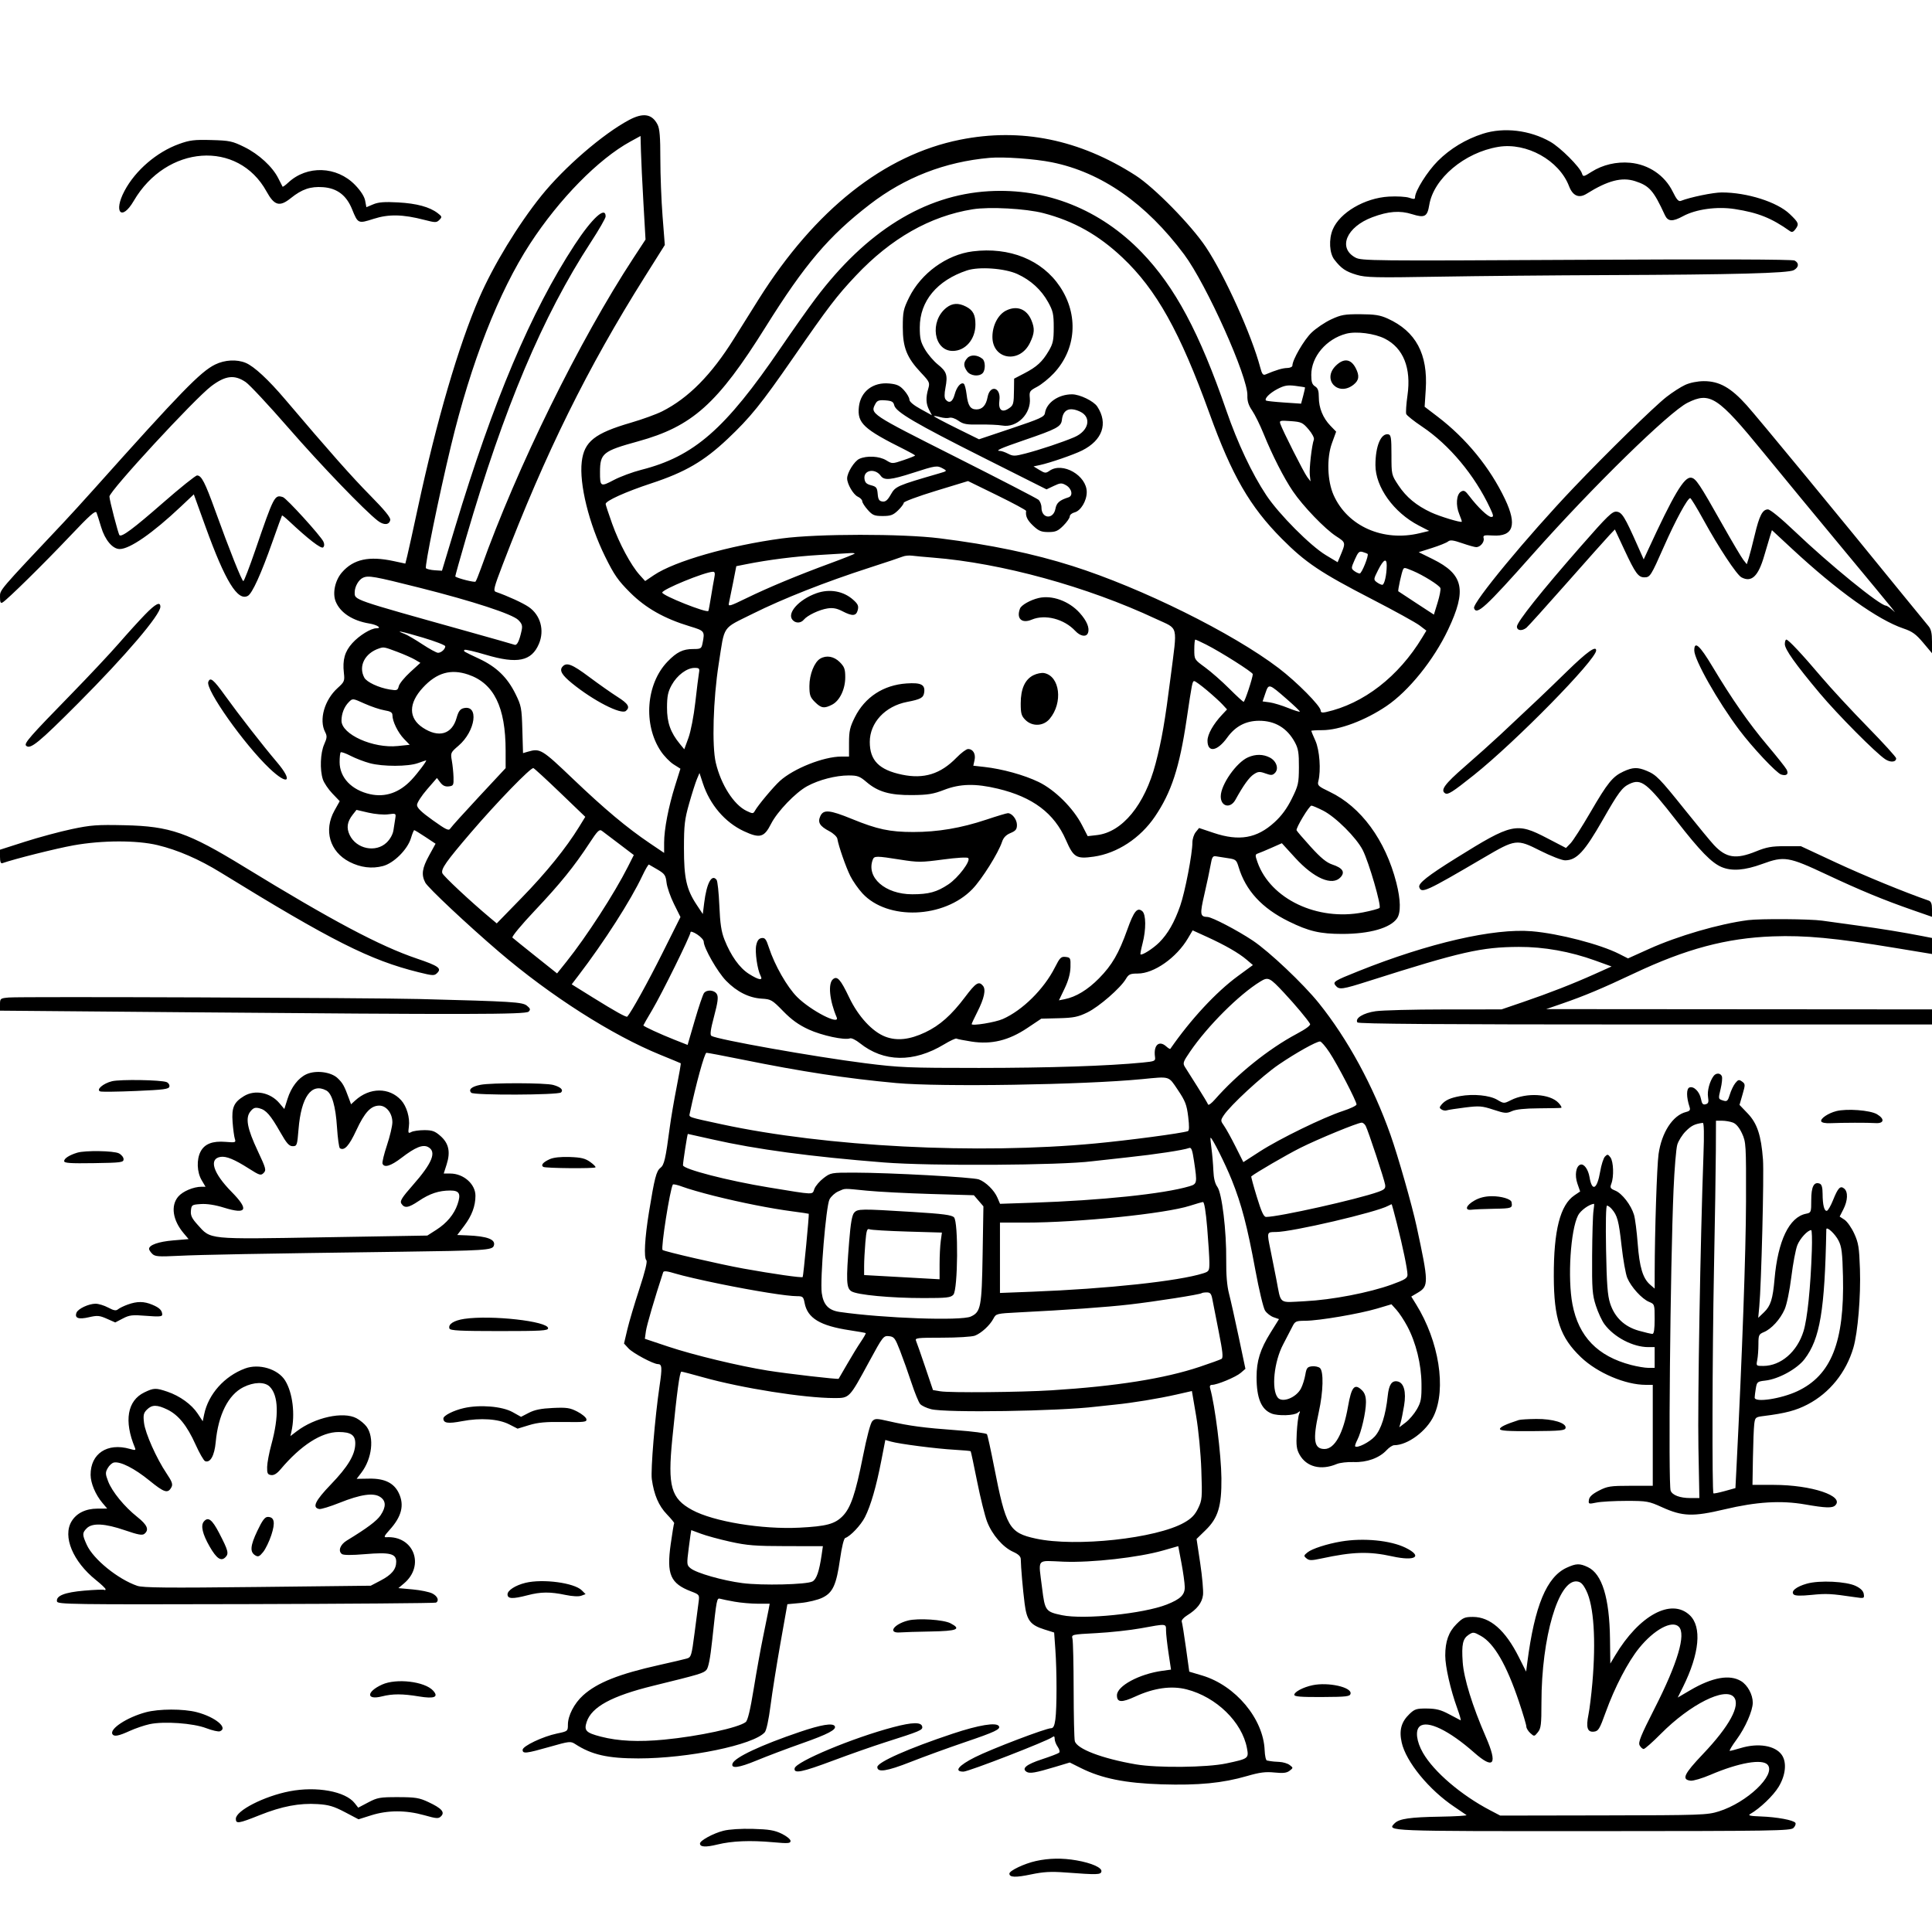 <svg version="1.1" width="1024" height="1024" xmlns="http://www.w3.org/2000/svg"><path d="M333.450 63.578 C 319.580 70.953,299.062 88.667,286.947 103.726 C 274.592 119.084,261.469 140.658,253.984 157.914 C 243.055 183.113,231.392 223.004,221.505 269.000 C 218.964 280.825,216.423 292.349,215.859 294.609 L 214.834 298.717 208.667 297.394 C 195.594 294.588,187.407 296.356,181.309 303.301 C 177.578 307.550,176.102 314.418,177.957 318.896 C 180.399 324.793,186.889 329.017,195.745 330.475 C 199.912 331.161,202.660 333.000,199.519 333.000 C 196.591 333.000,190.407 336.807,186.738 340.868 C 182.731 345.303,181.482 349.715,182.266 356.666 C 182.747 360.932,182.546 361.415,178.947 364.667 C 171.955 370.984,168.966 381.516,172.325 388.000 C 173.426 390.126,173.352 391.099,171.832 394.500 C 169.787 399.074,169.449 408.047,171.131 413.101 C 171.753 414.970,174.017 418.331,176.162 420.569 L 180.061 424.638 177.301 429.569 C 171.440 440.038,174.753 451.424,185.229 456.815 C 191.069 459.820,197.151 460.571,203.010 459.010 C 208.749 457.481,216.015 450.230,217.809 444.243 C 218.508 441.909,219.294 440.000,219.556 440.000 C 219.817 440.000,222.467 441.618,225.445 443.595 L 230.858 447.189 227.429 453.428 C 223.708 460.198,223.227 463.615,225.407 467.800 C 226.822 470.515,247.747 490.160,264.500 504.501 C 291.671 527.762,324.412 548.660,350.000 559.075 C 355.775 561.425,360.635 563.442,360.799 563.557 C 360.963 563.671,359.993 569.330,358.642 576.132 C 357.292 582.935,355.651 592.550,354.996 597.500 C 352.771 614.312,352.048 617.447,350.035 619.000 C 347.866 620.673,346.909 624.366,343.989 642.329 C 341.731 656.221,341.170 666.570,342.597 667.997 C 343.206 668.606,341.859 674.105,338.893 683.118 C 336.330 690.908,333.447 700.615,332.488 704.690 L 330.743 712.098 333.122 714.680 C 335.435 717.193,346.300 722.998,348.691 722.999 C 350.895 723.001,351.031 724.808,349.569 734.674 C 347.145 751.045,344.807 779.209,345.476 783.996 C 346.638 792.309,349.108 798.077,353.445 802.604 C 355.764 805.024,357.512 807.154,357.330 807.337 C 357.147 807.520,356.318 812.513,355.487 818.433 C 353.233 834.486,355.311 839.280,366.353 843.497 C 370.646 845.136,370.769 845.304,370.307 848.845 C 370.044 850.855,369.073 858.315,368.148 865.422 C 366.554 877.682,366.340 878.381,363.984 879.070 C 362.618 879.469,356.100 880.998,349.500 882.468 C 328.015 887.253,316.503 891.840,309.029 898.593 C 304.363 902.808,301.000 909.310,301.000 914.116 C 301.000 917.552,300.921 917.616,295.250 918.794 C 287.750 920.352,277.000 925.455,277.000 927.458 C 277.000 929.626,278.829 929.422,291.316 925.866 C 301.842 922.867,302.433 922.804,304.910 924.413 C 313.615 930.065,322.137 932.000,338.329 932.000 C 364.792 932.000,399.394 924.851,405.327 918.158 C 406.211 917.160,407.430 911.544,408.389 904.055 C 409.266 897.210,411.634 882.305,413.653 870.933 L 417.324 850.257 424.408 849.599 C 428.308 849.236,433.458 847.988,435.868 846.822 C 441.450 844.120,443.298 840.041,445.286 826.038 C 446.154 819.926,447.275 815.408,447.983 815.172 C 450.730 814.257,456.280 808.381,458.451 804.090 C 461.515 798.034,464.418 788.026,467.076 774.355 L 469.244 763.209 472.217 764.062 C 476.636 765.329,496.310 767.864,505.847 768.395 C 510.437 768.651,514.321 769.004,514.477 769.180 C 514.634 769.356,516.171 776.564,517.895 785.198 C 519.618 793.831,521.989 803.407,523.164 806.477 C 525.807 813.383,531.529 820.033,536.919 822.464 C 539.785 823.756,541.009 824.928,541.031 826.402 C 541.094 830.661,542.140 842.716,543.075 849.955 C 544.226 858.871,546.076 861.291,553.540 863.644 L 558.720 865.277 559.360 874.292 C 560.181 885.854,560.183 905.387,559.364 911.360 C 558.905 914.710,558.279 915.996,557.114 915.987 C 554.384 915.964,525.607 926.922,516.813 931.333 C 508.000 935.753,505.396 939.000,510.663 939.000 C 513.335 939.000,555.124 922.789,557.750 920.733 C 558.655 920.025,559.000 920.280,559.000 921.655 C 559.000 922.700,559.727 924.593,560.616 925.862 C 561.505 927.131,561.842 928.525,561.366 928.960 C 560.890 929.395,556.755 930.980,552.178 932.482 C 543.992 935.168,541.353 937.330,544.104 939.099 C 545.755 940.160,548.804 939.636,559.251 936.493 L 567.003 934.161 572.918 937.117 C 583.896 942.603,596.449 945.133,615.665 945.733 C 635.207 946.342,647.988 945.100,660.993 941.325 C 667.697 939.380,670.773 938.986,675.507 939.466 C 680.096 939.931,681.985 939.712,683.507 938.538 C 685.477 937.018,685.478 936.983,683.559 935.500 C 682.491 934.675,680.016 933.931,678.059 933.848 C 676.101 933.764,674.050 933.591,673.500 933.463 C 672.950 933.335,672.050 933.175,671.500 933.107 C 670.950 933.039,670.404 930.573,670.287 927.627 C 669.623 910.977,654.841 893.313,637.165 888.049 L 630.339 886.016 628.577 873.350 C 627.609 866.384,626.605 860.134,626.347 859.461 C 626.089 858.789,627.375 857.313,629.206 856.182 C 634.470 852.928,637.126 849.510,637.625 845.348 C 637.878 843.232,637.212 835.689,636.144 828.586 L 634.203 815.672 639.036 810.965 C 645.612 804.559,647.506 798.325,647.377 783.500 C 647.269 771.020,643.957 744.687,641.371 735.750 C 641.046 734.625,641.412 734.000,642.395 734.000 C 645.138 734.000,655.037 729.873,657.601 727.660 L 660.104 725.500 656.535 708.579 C 654.572 699.272,652.255 688.922,651.386 685.579 C 650.342 681.563,649.845 675.597,649.921 668.000 C 650.078 652.372,647.667 632.400,645.220 629.059 C 643.965 627.346,643.267 624.488,643.109 620.414 C 642.978 617.066,642.526 611.779,642.103 608.664 C 641.681 605.549,641.462 603.000,641.618 603.000 C 642.484 603.000,649.445 616.889,652.907 625.523 C 658.063 638.381,661.085 649.945,665.398 673.327 C 667.308 683.682,669.608 693.280,670.510 694.655 C 671.411 696.030,673.441 697.606,675.021 698.157 L 677.893 699.158 673.419 706.329 C 667.956 715.088,665.998 721.319,666.006 729.932 C 666.015 741.066,668.494 747.045,674.000 749.214 C 677.452 750.574,685.928 750.299,687.817 748.765 C 689.158 747.676,689.260 747.778,688.554 749.500 C 688.103 750.600,687.539 755.100,687.300 759.500 C 686.946 766.037,687.213 768.126,688.760 770.923 C 692.412 777.521,700.142 779.492,708.500 775.958 C 710.150 775.260,714.200 774.793,717.500 774.920 C 724.417 775.186,731.079 772.777,734.924 768.621 C 736.258 767.179,738.058 765.997,738.924 765.994 C 746.122 765.969,756.103 758.567,759.936 750.413 C 766.688 736.049,762.702 710.889,750.579 691.348 L 748.003 687.196 751.444 685.166 C 757.311 681.704,757.279 679.880,750.823 650.000 C 748.400 638.783,740.997 612.824,736.993 601.500 C 727.793 575.482,714.289 550.665,698.969 531.621 C 690.753 521.409,672.724 504.352,663.974 498.513 C 655.840 493.086,642.397 486.075,640.000 486.010 C 636.035 485.903,635.873 484.703,638.363 473.927 C 639.688 468.192,641.161 461.250,641.636 458.500 C 642.369 454.259,642.804 453.555,644.500 453.860 C 645.600 454.058,648.476 454.508,650.890 454.860 C 654.962 455.454,655.367 455.790,656.475 459.500 C 660.200 471.966,668.857 481.378,683.005 488.345 C 693.704 493.613,699.631 495.000,711.453 495.000 C 725.890 495.000,736.861 491.892,740.434 486.791 C 742.537 483.788,742.411 476.927,740.085 467.831 C 734.322 445.301,721.365 427.622,704.807 419.702 C 698.676 416.769,698.168 416.290,698.755 414.000 C 700.204 408.341,699.417 397.569,697.193 392.623 C 695.987 389.940,695.000 387.578,695.000 387.373 C 695.000 387.168,697.626 387.000,700.835 387.000 C 709.865 387.000,723.629 381.834,734.856 374.232 C 746.658 366.241,759.891 349.831,767.519 333.728 C 777.523 312.609,775.741 304.429,759.376 296.341 L 751.948 292.670 759.003 290.433 C 762.884 289.203,766.703 287.661,767.491 287.007 C 768.616 286.074,770.225 286.268,774.966 287.909 C 778.289 289.059,781.649 290.000,782.433 290.000 C 784.601 290.000,786.879 287.254,786.358 285.268 C 785.951 283.712,786.536 283.540,791.237 283.830 C 802.094 284.502,804.197 278.265,797.717 264.619 C 789.739 247.821,777.173 232.430,761.965 220.832 L 755.081 215.582 755.669 206.541 C 756.898 187.637,750.451 175.614,735.445 168.822 C 731.471 167.023,728.635 166.576,721.000 166.542 C 712.639 166.505,710.781 166.836,705.500 169.301 C 702.200 170.841,697.535 173.991,695.134 176.301 C 691.149 180.133,685.003 190.717,685.001 193.750 C 685.000 194.438,683.763 195.020,682.250 195.044 C 679.816 195.083,676.174 196.167,670.811 198.449 C 669.451 199.027,668.899 198.323,667.975 194.834 C 663.416 177.604,649.129 145.952,639.164 131.004 C 631.345 119.277,611.807 99.352,601.884 92.986 C 572.107 73.886,541.082 67.582,508.788 74.071 C 468.595 82.147,432.046 111.093,402.181 158.500 C 398.716 164.000,392.793 173.450,389.019 179.500 C 377.049 198.688,364.902 210.983,350.962 218.019 C 347.908 219.561,340.496 222.253,334.490 224.003 C 315.156 229.635,309.612 234.034,308.343 244.751 C 306.950 256.516,312.143 277.591,320.726 295.000 C 325.521 304.728,327.559 307.662,333.948 314.037 C 342.241 322.314,352.111 327.891,365.750 332.007 C 373.466 334.335,373.637 334.565,372.375 340.875 C 371.788 343.810,371.481 344.000,367.325 344.000 C 361.959 344.000,358.672 345.620,353.802 350.668 C 342.406 362.479,340.801 384.081,350.272 398.180 C 352.001 400.755,355.041 403.887,357.026 405.142 L 360.636 407.423 357.819 416.409 C 354.298 427.639,352.000 439.580,352.000 446.641 L 352.000 452.061 344.526 447.017 C 332.332 438.789,320.464 428.854,303.674 412.819 C 287.200 397.086,286.285 396.532,279.855 398.397 L 277.210 399.164 276.855 386.809 C 276.523 375.242,276.292 374.032,273.241 367.835 C 268.910 359.041,263.174 353.476,254.000 349.171 C 245.390 345.131,245.481 345.186,246.234 344.433 C 246.546 344.121,251.618 345.298,257.506 347.048 C 274.202 352.012,281.713 350.472,285.629 341.282 C 288.713 334.045,286.462 325.946,280.176 321.667 C 277.063 319.547,269.268 315.972,262.813 313.704 C 261.329 313.183,261.774 311.418,266.485 299.128 C 289.150 240.006,311.389 194.977,341.778 146.676 L 352.362 129.853 351.177 114.676 C 350.525 106.329,349.993 92.615,349.996 84.200 C 349.999 72.503,349.644 68.213,348.490 65.980 C 345.579 60.352,340.917 59.607,333.450 63.578 M785.972 70.877 C 776.892 73.783,768.674 78.746,762.116 85.284 C 756.511 90.871,750.000 101.256,750.000 104.608 C 750.000 105.612,749.322 105.660,746.925 104.824 C 745.233 104.234,740.361 103.954,736.098 104.200 C 723.306 104.941,710.123 112.674,706.380 121.632 C 704.204 126.842,704.601 134.217,707.241 137.615 C 710.900 142.324,713.200 143.894,719.000 145.640 C 723.879 147.109,728.790 147.223,762.500 146.647 C 783.400 146.290,823.675 145.912,852.000 145.808 C 919.169 145.562,947.842 144.799,950.750 143.182 C 953.473 141.667,953.657 139.422,951.168 138.090 C 949.983 137.456,909.159 137.324,835.547 137.717 C 727.156 138.295,721.599 138.239,718.410 136.521 C 708.944 131.423,713.627 120.277,727.400 115.123 C 735.880 111.950,741.955 111.485,748.407 113.515 C 755.101 115.620,756.520 114.870,757.527 108.692 C 759.821 94.618,776.212 80.812,794.156 77.838 C 809.109 75.361,826.384 84.966,831.617 98.667 C 833.589 103.831,836.859 105.247,840.931 102.701 C 852.139 95.693,859.591 93.749,866.612 96.001 C 874.206 98.436,876.412 100.947,882.421 113.993 C 884.017 117.459,886.455 117.615,891.990 114.602 C 898.845 110.871,910.000 109.331,919.485 110.805 C 931.835 112.725,938.944 115.570,948.708 122.500 C 949.734 123.228,950.509 122.972,951.559 121.559 C 953.671 118.715,953.438 118.077,948.594 113.436 C 941.945 107.064,925.992 102.000,912.572 102.000 C 908.025 102.000,895.806 104.518,890.893 106.467 C 889.680 106.948,888.625 105.754,886.590 101.594 C 882.359 92.946,873.811 87.156,863.956 86.262 C 856.784 85.612,849.444 87.333,843.612 91.031 C 839.295 93.769,839.074 93.807,838.475 91.922 C 837.393 88.513,827.051 78.175,821.665 75.118 C 810.802 68.953,797.078 67.322,785.972 70.877 M341.040 107.735 L 342.142 126.970 335.740 136.735 C 307.054 180.496,273.945 247.861,255.006 301.000 C 253.732 304.575,252.397 307.840,252.039 308.256 C 251.557 308.816,242.820 306.630,241.297 305.569 C 241.185 305.491,243.777 296.219,247.057 284.964 C 267.093 216.204,287.644 167.512,313.127 128.423 C 317.457 121.781,321.000 115.620,321.000 114.732 C 321.000 109.048,313.815 115.629,304.531 129.816 C 281.514 164.990,261.403 212.517,241.192 279.500 L 234.253 302.500 230.434 302.258 C 228.334 302.124,226.233 301.633,225.766 301.166 C 224.969 300.369,232.553 263.257,238.982 236.500 C 249.609 192.270,264.301 154.705,280.981 129.118 C 296.426 105.426,317.173 84.300,334.093 75.037 L 339.500 72.077 339.719 80.288 C 339.839 84.805,340.434 97.156,341.040 107.735 M94.893 76.320 C 83.071 80.590,71.797 90.276,66.010 101.133 C 59.950 112.501,64.462 117.479,70.873 106.500 C 88.254 76.735,126.180 74.041,141.274 101.500 C 145.401 109.008,148.205 109.777,154.122 105.022 C 160.037 100.269,164.564 98.728,171.202 99.208 C 178.680 99.749,183.613 103.494,186.607 110.901 C 189.705 118.568,189.834 118.626,197.992 116.003 C 206.003 113.427,213.467 113.573,224.875 116.528 C 230.779 118.058,231.369 118.059,232.875 116.542 C 234.376 115.029,234.309 114.758,232.000 112.981 C 227.713 109.683,220.863 107.824,211.000 107.282 C 203.790 106.886,200.619 107.129,197.844 108.290 L 194.189 109.819 193.537 106.347 C 193.120 104.125,191.196 101.129,188.193 98.027 C 178.511 88.025,162.719 87.474,152.760 96.791 C 151.254 98.201,149.904 99.162,149.760 98.927 C 149.617 98.692,148.600 96.700,147.500 94.500 C 144.448 88.396,137.189 81.711,129.506 77.928 C 123.150 74.799,121.706 74.493,112.039 74.226 C 102.980 73.975,100.572 74.269,94.893 76.320 M557.500 86.014 C 583.767 91.315,607.447 107.813,627.643 134.882 C 639.458 150.717,661.482 199.849,661.139 209.607 C 661.035 212.578,661.731 214.789,663.659 217.607 C 665.124 219.748,667.859 225.289,669.736 229.921 C 674.379 241.374,680.460 253.308,685.258 260.377 C 690.643 268.311,702.217 280.350,708.166 284.204 C 713.365 287.574,713.353 287.517,710.369 294.659 L 708.976 297.992 702.747 294.246 C 694.531 289.306,677.848 272.528,671.180 262.500 C 663.602 251.103,655.937 234.852,649.955 217.500 C 635.781 176.384,622.794 152.096,605.213 133.829 C 583.258 111.017,554.597 99.555,524.000 101.350 C 490.048 103.342,459.159 122.510,432.221 158.304 C 428.415 163.362,420.082 175.150,413.704 184.500 C 384.396 227.465,367.883 241.901,339.908 249.015 C 335.283 250.191,328.711 252.629,325.302 254.433 C 318.297 258.141,317.991 257.962,318.014 250.168 C 318.043 240.273,319.544 239.062,338.143 233.942 C 366.977 226.003,380.318 214.047,405.760 173.343 C 426.616 139.975,439.224 125.142,461.000 108.351 C 479.586 94.020,500.809 85.769,524.500 83.664 C 531.901 83.006,548.430 84.183,557.500 86.014 M552.999 112.960 C 569.109 117.149,582.203 124.503,594.912 136.500 C 612.905 153.484,625.416 175.879,641.001 219.000 C 652.949 252.060,662.460 268.538,679.445 285.604 C 692.001 298.221,699.914 303.524,727.145 317.571 C 739.049 323.713,750.414 329.977,752.400 331.492 L 756.011 334.246 753.818 337.873 C 741.267 358.634,722.705 373.011,702.750 377.429 C 700.772 377.867,700.000 377.646,700.000 376.641 C 700.000 374.236,687.349 361.448,677.720 354.120 C 653.242 335.492,605.065 311.628,568.505 300.023 C 547.727 293.428,524.964 288.678,498.000 285.311 C 478.153 282.832,433.252 282.867,414.500 285.376 C 386.609 289.107,357.569 297.425,346.608 304.822 L 341.945 307.970 339.027 304.735 C 334.396 299.600,328.188 288.031,324.448 277.566 C 322.552 272.260,321.000 267.558,321.000 267.118 C 321.000 265.448,331.589 260.667,345.283 256.155 C 363.186 250.257,373.139 244.453,385.702 232.587 C 397.713 221.241,403.410 214.186,420.489 189.500 C 439.094 162.608,443.430 156.926,453.562 146.163 C 472.209 126.355,492.913 114.577,515.500 110.931 C 524.392 109.495,543.692 110.539,552.999 112.960 M515.536 133.231 C 501.758 134.965,488.160 144.835,481.827 157.699 C 478.803 163.843,478.500 165.279,478.500 173.479 C 478.500 184.256,480.633 189.567,488.178 197.576 C 492.716 202.392,492.910 202.826,491.980 206.069 C 490.622 210.806,490.763 214.021,492.472 217.299 L 493.932 220.098 487.966 216.818 C 484.193 214.744,482.000 212.894,482.000 211.785 C 482.000 210.821,480.736 208.617,479.191 206.887 C 476.931 204.358,475.398 203.649,471.356 203.260 C 462.735 202.432,456.153 207.466,455.237 215.587 C 454.259 224.268,457.628 227.406,479.750 238.420 C 482.637 239.857,485.000 241.210,485.000 241.425 C 485.000 241.640,482.276 242.736,478.946 243.861 C 472.932 245.892,472.872 245.892,469.696 243.956 C 466.072 241.747,459.428 241.392,455.467 243.197 C 452.819 244.404,449.000 250.523,449.000 253.559 C 449.000 256.549,452.282 262.171,454.658 263.254 C 455.946 263.841,457.000 264.917,457.000 265.645 C 457.000 266.373,458.313 268.438,459.918 270.234 C 462.479 273.100,463.450 273.500,467.852 273.500 C 472.040 273.500,473.375 273.015,475.934 270.563 C 477.620 268.948,479.000 267.115,479.000 266.491 C 479.000 265.866,486.667 263.019,496.038 260.162 L 513.077 254.969 528.524 262.528 C 537.020 266.685,543.924 270.404,543.867 270.793 C 543.459 273.568,544.469 275.707,547.571 278.632 C 550.543 281.435,551.903 282.000,555.671 282.000 C 559.488 282.000,560.734 281.466,563.600 278.600 C 565.470 276.730,567.000 274.529,567.000 273.708 C 567.000 272.888,568.139 271.931,569.531 271.582 C 572.819 270.756,575.992 265.479,575.996 260.827 C 576.005 252.018,563.196 244.672,556.277 249.518 C 554.311 250.896,553.816 250.859,550.956 249.120 L 547.803 247.202 551.152 246.488 C 556.383 245.372,569.084 240.992,573.500 238.782 C 584.350 233.352,587.446 224.434,581.586 215.492 C 579.684 212.588,572.287 209.000,568.205 209.000 C 561.019 209.000,554.674 213.388,553.843 218.933 C 553.542 220.937,551.364 221.936,536.197 227.025 L 518.893 232.832 506.947 226.933 C 500.376 223.689,495.000 220.833,495.000 220.587 C 495.000 220.341,496.452 220.556,498.227 221.065 C 500.002 221.574,502.252 221.737,503.228 221.428 C 504.224 221.112,506.323 221.806,508.017 223.012 C 510.567 224.828,512.306 225.138,519.267 225.017 C 523.795 224.939,529.157 225.174,531.183 225.539 C 538.943 226.939,546.623 219.327,545.831 211.021 C 545.492 207.470,545.722 207.114,549.722 204.992 C 552.060 203.751,556.036 200.531,558.557 197.835 C 570.485 185.084,571.777 166.879,561.812 151.957 C 552.326 137.751,535.078 130.772,515.536 133.231 M539.240 145.252 C 546.364 148.514,551.895 153.578,555.562 160.196 C 558.126 164.825,558.500 166.519,558.500 173.500 C 558.500 180.361,558.122 182.141,555.845 186.000 C 552.435 191.780,549.536 194.441,542.881 197.898 L 537.500 200.694 537.442 206.097 C 537.355 214.263,537.197 214.825,534.495 216.595 C 530.953 218.916,529.037 217.146,529.704 212.169 C 530.635 205.227,524.719 203.648,523.435 210.497 C 522.621 214.832,520.660 217.000,517.551 217.000 C 514.329 217.000,513.027 215.027,512.323 209.077 C 511.988 206.252,511.309 203.691,510.813 203.385 C 509.277 202.435,507.062 205.055,505.969 209.116 C 504.911 213.043,503.108 214.040,501.205 211.747 C 500.508 210.907,500.478 208.850,501.114 205.497 C 502.383 198.807,501.774 196.957,497.056 193.165 C 494.856 191.397,491.805 187.824,490.277 185.225 C 487.954 181.273,487.500 179.355,487.502 173.500 C 487.507 159.633,496.629 148.626,512.500 143.338 C 518.891 141.208,532.540 142.185,539.240 145.252 M501.615 163.088 C 492.541 170.226,494.840 186.000,504.954 186.000 C 511.690 186.000,517.000 179.821,517.000 171.984 C 517.000 166.830,515.741 164.434,512.020 162.510 C 508.010 160.437,504.756 160.618,501.615 163.088 M533.192 164.635 C 528.986 166.760,526.000 172.531,526.000 178.537 C 526.000 190.624,540.466 192.932,545.898 181.712 C 548.348 176.650,548.506 174.146,546.655 169.718 C 544.153 163.733,538.904 161.751,533.192 164.635 M733.998 179.499 C 743.813 184.472,748.049 195.069,745.998 209.516 C 745.334 214.190,745.037 218.655,745.338 219.437 C 745.638 220.220,749.397 223.211,753.692 226.083 C 768.150 235.753,781.589 251.842,789.748 269.250 C 791.670 273.352,791.755 274.000,790.369 274.000 C 788.669 274.000,783.232 268.820,778.824 263.000 C 776.591 260.052,775.883 259.674,774.336 260.601 C 771.896 262.065,771.474 267.806,773.459 272.555 C 774.321 274.619,774.908 276.410,774.763 276.536 C 774.134 277.083,763.066 273.713,758.500 271.584 C 750.748 267.970,745.367 263.522,741.262 257.334 C 737.508 251.676,737.500 251.642,737.500 241.097 C 737.500 232.129,737.254 230.482,735.871 230.215 C 731.937 229.454,729.014 236.388,729.006 246.500 C 728.997 258.165,738.712 271.688,752.054 278.582 L 757.500 281.396 752.500 282.602 C 733.084 287.286,714.217 278.946,706.843 262.420 C 703.491 254.908,703.103 242.725,705.966 234.873 L 708.185 228.786 705.143 225.643 C 701.188 221.556,699.000 216.178,699.000 210.541 C 699.000 207.100,698.521 205.718,697.000 204.768 C 695.450 203.800,695.000 202.436,695.000 198.710 C 695.000 189.050,702.960 179.655,713.500 176.874 C 718.802 175.475,728.510 176.718,733.998 179.499 M512.706 189.772 C 510.590 192.110,510.552 193.915,512.557 196.777 C 514.272 199.226,518.811 199.789,520.800 197.800 C 522.374 196.226,522.339 191.527,520.744 190.203 C 518.110 188.017,514.471 187.822,512.706 189.772 M114.000 193.221 C 106.251 197.042,96.020 207.568,49.618 259.451 C 44.183 265.528,36.978 273.425,33.608 277.000 C -0.971 313.678,0.000 312.538,0.000 316.419 C -0.000 319.268,0.312 319.919,1.380 319.300 C 3.838 317.876,23.147 298.873,37.000 284.245 C 47.809 272.832,50.636 270.340,51.180 271.745 C 51.554 272.710,52.637 276.115,53.586 279.311 C 55.634 286.206,59.676 291.000,63.441 291.000 C 68.798 291.000,80.917 282.590,95.825 268.526 L 102.726 262.016 108.962 279.258 C 119.365 308.021,125.993 318.822,131.388 315.803 C 133.710 314.503,138.392 304.188,144.459 287.000 C 147.080 279.575,149.337 273.374,149.475 273.221 C 149.613 273.067,151.250 274.373,153.113 276.123 C 163.487 285.867,170.293 291.107,171.287 290.113 C 171.957 289.443,172.005 288.349,171.417 287.076 C 170.020 284.045,151.872 264.094,149.961 263.488 C 145.535 262.083,145.257 262.617,135.254 291.750 C 132.185 300.688,129.361 308.000,128.979 308.000 C 128.195 308.000,121.561 291.364,114.074 270.624 C 108.668 255.648,106.784 252.000,104.458 252.000 C 103.636 252.000,95.468 258.554,86.307 266.564 C 70.721 280.194,64.493 284.826,63.325 283.659 C 62.680 283.013,58.000 265.014,58.000 263.176 C 58.000 260.271,103.263 211.227,112.019 204.645 C 119.507 199.016,124.268 198.459,130.236 202.515 C 132.272 203.898,142.452 214.810,152.860 226.765 C 170.043 246.502,193.260 270.634,200.251 276.025 C 203.435 278.481,206.319 278.296,206.838 275.604 C 207.088 274.306,203.828 270.316,196.226 262.615 C 186.439 252.701,174.625 239.357,151.075 211.617 C 142.225 201.192,134.691 194.213,130.282 192.356 C 125.532 190.355,119.121 190.695,114.000 193.221 M707.923 193.923 C 700.622 201.224,709.220 210.335,717.365 203.927 C 720.345 201.584,720.663 199.182,718.537 195.072 C 715.976 190.120,712.142 189.705,707.923 193.923 M893.220 203.986 C 890.866 205.055,886.366 207.950,883.220 210.420 C 876.566 215.646,851.863 239.804,834.057 258.500 C 809.608 284.171,780.348 319.544,781.271 322.314 C 782.607 326.321,787.315 321.991,812.607 293.500 C 844.048 258.083,884.704 218.320,894.432 213.472 C 906.391 207.513,910.415 210.159,934.787 240.000 C 944.893 252.375,963.813 275.316,976.831 290.980 C 989.849 306.644,1001.377 320.594,1002.450 321.980 L 1004.400 324.500 1002.371 322.750 C 1001.255 321.788,1000.016 321.000,999.616 321.000 C 996.438 321.000,969.925 299.418,951.275 281.648 C 944.019 274.735,938.236 270.000,937.048 270.000 C 934.181 270.000,932.493 273.259,930.056 283.500 C 928.878 288.450,927.445 293.974,926.871 295.776 L 925.828 299.051 923.992 296.716 C 922.982 295.432,918.110 287.208,913.167 278.441 C 900.649 256.240,898.853 253.550,896.302 253.187 C 892.633 252.665,887.017 262.126,873.262 292.000 L 871.191 296.500 867.859 289.000 C 861.133 273.859,859.690 271.522,856.863 271.194 C 854.558 270.927,852.164 273.241,837.863 289.558 C 816.917 313.456,804.000 329.683,804.000 332.097 C 804.000 334.270,806.665 334.598,809.038 332.718 C 809.884 332.048,819.515 321.375,830.441 309.000 C 841.366 296.625,851.569 285.177,853.112 283.560 L 855.919 280.619 861.025 291.553 C 866.755 303.825,868.337 306.000,871.533 306.000 C 874.590 306.000,874.991 305.368,881.997 289.500 C 888.053 275.782,894.453 264.000,895.848 264.000 C 896.234 264.000,899.452 269.288,902.998 275.750 C 910.916 290.180,920.486 304.655,922.997 305.998 C 928.340 308.858,931.903 305.496,935.058 294.620 C 936.194 290.704,937.581 286.035,938.141 284.245 L 939.158 280.990 949.829 290.896 C 973.856 313.202,995.295 328.529,1008.894 333.122 C 1013.530 334.687,1015.503 336.110,1019.307 340.635 L 1024.000 346.217 1024.000 340.116 C 1024.000 335.526,1023.521 333.456,1022.063 331.758 C 1020.998 330.516,1015.012 323.200,1008.760 315.500 C 975.829 274.941,931.847 221.565,925.797 214.817 C 917.395 205.445,911.252 201.990,903.054 202.022 C 899.733 202.035,895.779 202.825,893.220 203.986 M691.657 205.324 C 691.764 205.430,691.344 207.415,690.726 209.734 L 689.600 213.950 680.550 213.336 C 675.573 212.998,671.291 212.537,671.035 212.313 C 669.958 211.365,672.936 208.339,677.063 206.189 C 680.681 204.305,682.420 203.993,686.482 204.504 C 689.222 204.849,691.551 205.218,691.657 205.324 M473.960 214.802 C 474.796 218.366,485.193 224.467,521.591 242.754 L 554.682 259.379 558.542 257.547 C 561.965 255.923,562.691 255.877,564.951 257.141 C 568.088 258.896,568.908 262.762,566.320 263.595 C 561.543 265.134,560.001 266.480,559.410 269.627 C 558.307 275.510,552.000 274.976,552.000 269.000 C 552.000 267.485,551.273 265.627,550.384 264.872 C 549.495 264.118,529.583 253.825,506.134 242.000 C 460.985 219.232,461.144 219.337,464.001 213.997 C 464.918 212.284,465.901 211.948,469.274 212.196 C 472.654 212.444,473.520 212.926,473.960 214.802 M572.343 218.110 C 578.770 221.039,577.165 228.401,569.372 231.730 C 563.120 234.400,551.203 238.376,543.361 240.407 C 537.892 241.824,536.911 241.834,534.361 240.505 C 532.788 239.684,530.863 239.010,530.083 239.006 C 527.168 238.993,530.327 237.572,542.636 233.357 C 560.285 227.315,562.425 226.164,562.838 222.500 C 563.445 217.121,566.786 215.578,572.343 218.110 M693.566 227.571 C 695.501 229.830,696.694 232.138,696.374 233.000 C 695.277 235.948,693.841 248.510,694.224 251.795 L 694.615 255.141 692.849 252.820 C 691.072 250.486,679.763 228.117,678.596 224.629 C 678.020 222.907,678.457 222.793,684.085 223.200 C 689.732 223.608,690.457 223.942,693.566 227.571 M499.818 248.357 C 502.079 249.611,502.030 249.674,497.818 250.896 C 475.441 257.392,474.622 257.747,472.185 262.042 C 470.423 265.148,469.348 266.048,467.685 265.811 C 465.953 265.564,465.436 264.726,465.190 261.763 C 464.920 258.501,464.475 257.922,461.690 257.205 C 459.226 256.571,458.428 255.770,458.183 253.685 C 457.643 249.090,463.808 248.017,466.807 252.184 C 468.662 254.763,472.050 254.449,484.000 250.589 C 496.025 246.706,496.676 246.614,499.818 248.357 M724.852 293.559 C 725.654 294.268,721.744 303.997,720.670 303.968 C 720.026 303.951,718.711 303.337,717.746 302.605 C 716.082 301.342,716.098 301.033,718.063 296.591 C 719.842 292.570,720.443 292.003,722.317 292.578 C 723.518 292.947,724.658 293.388,724.852 293.559 M453.000 293.399 C 453.000 293.619,447.262 295.910,440.250 298.490 C 422.728 304.937,407.336 311.336,395.664 317.025 C 386.725 321.382,385.875 321.622,386.342 319.659 C 386.624 318.472,387.620 313.582,388.555 308.794 L 390.256 300.089 395.378 299.065 C 407.284 296.687,421.389 294.906,434.500 294.125 C 442.200 293.667,449.512 293.226,450.750 293.146 C 451.988 293.066,453.000 293.180,453.000 293.399 M494.500 295.553 C 530.754 298.419,576.124 310.889,612.750 328.056 C 624.880 333.742,624.055 330.475,620.479 358.641 C 617.476 382.290,615.728 392.367,612.489 404.703 C 606.737 426.608,594.850 441.085,581.352 442.623 L 576.500 443.175 573.500 437.342 C 568.846 428.293,559.082 418.595,550.438 414.438 C 542.742 410.736,531.262 407.563,521.688 406.491 L 515.876 405.841 516.527 402.879 C 517.250 399.587,515.736 397.000,513.086 397.000 C 512.168 397.000,509.410 399.063,506.958 401.584 C 498.521 410.260,489.709 413.009,478.096 410.587 C 465.926 408.050,461.000 403.056,461.000 393.256 C 461.000 383.025,469.159 374.263,480.759 372.036 C 487.947 370.656,489.417 369.855,489.827 367.093 C 490.453 362.874,488.242 361.720,480.530 362.236 C 468.236 363.059,458.418 369.474,453.068 380.179 C 450.480 385.358,450.000 387.468,450.000 393.660 L 450.000 401.000 445.894 401.000 C 436.541 401.000,420.586 407.341,413.334 413.940 C 409.919 417.048,401.809 426.732,400.173 429.655 C 399.226 431.347,398.969 431.356,395.716 429.804 C 388.946 426.576,382.133 415.924,379.384 404.271 C 377.274 395.329,377.998 370.635,380.915 352.000 C 384.226 330.852,382.399 333.558,398.944 325.303 C 414.976 317.304,437.544 308.407,461.000 300.838 C 469.525 298.086,477.400 295.454,478.500 294.988 C 479.600 294.521,481.850 294.315,483.500 294.530 C 485.150 294.745,490.100 295.205,494.500 295.553 M734.989 299.750 C 734.969 304.764,733.754 310.000,732.619 309.968 C 732.004 309.951,730.684 309.318,729.686 308.561 C 727.952 307.246,727.985 306.963,730.453 302.093 C 733.316 296.444,735.006 295.571,734.989 299.750 M748.782 302.542 C 754.250 304.810,762.856 310.183,763.434 311.689 C 763.710 312.408,763.049 315.869,761.964 319.380 L 759.993 325.764 750.746 319.725 C 745.661 316.404,741.337 313.556,741.137 313.397 C 740.755 313.092,742.960 303.034,743.691 301.750 C 744.269 300.734,744.516 300.772,748.782 302.542 M378.597 306.250 C 378.237 308.038,377.437 312.650,376.819 316.500 C 376.201 320.350,375.584 323.642,375.449 323.816 C 374.512 325.014,351.000 315.641,351.000 314.069 C 351.000 312.390,373.428 303.189,377.875 303.045 C 378.898 303.011,379.082 303.833,378.597 306.250 M222.500 311.544 C 250.620 318.626,271.563 325.472,274.698 328.607 C 276.702 330.611,277.019 331.641,276.446 334.278 C 275.257 339.747,274.026 342.223,272.736 341.742 C 272.056 341.488,260.700 338.260,247.500 334.569 C 186.050 317.387,188.000 318.065,188.000 313.892 C 188.000 310.934,190.087 307.269,192.364 306.226 C 195.256 304.903,198.175 305.418,222.500 311.544 M432.703 314.442 C 423.483 317.731,417.009 324.896,420.001 328.501 C 421.617 330.448,424.412 330.414,426.061 328.427 C 427.985 326.108,434.269 323.136,438.658 322.469 C 441.455 322.044,443.578 322.445,446.461 323.943 C 451.822 326.727,453.817 326.577,454.632 323.330 C 455.179 321.152,454.731 320.149,452.204 317.891 C 447.010 313.250,439.679 311.954,432.703 314.442 M550.500 316.959 C 546.101 317.995,541.333 320.691,540.621 322.545 C 538.579 327.866,541.549 330.650,546.879 328.409 C 553.944 325.438,564.003 328.054,569.924 334.401 C 572.617 337.288,575.756 337.800,576.639 335.498 C 577.642 332.885,576.071 329.085,572.225 324.815 C 566.591 318.560,557.564 315.296,550.500 316.959 M76.845 325.750 C 73.769 328.913,67.538 335.775,62.998 341.000 C 58.457 346.225,47.057 358.375,37.664 368.000 C 15.741 390.464,12.625 394.025,13.835 395.235 C 16.001 397.401,20.497 393.731,41.543 372.615 C 66.586 347.491,85.000 325.872,85.000 321.596 C 85.000 318.668,82.489 319.947,76.845 325.750 M236.000 342.535 C 236.000 344.058,233.850 346.000,232.163 346.000 C 231.372 346.000,227.632 343.962,223.850 341.470 C 220.069 338.979,215.856 336.515,214.487 335.995 C 208.540 333.734,212.909 334.611,224.000 337.905 C 230.600 339.865,236.000 341.949,236.000 342.535 M639.283 341.639 C 647.088 345.587,664.000 356.312,664.000 357.314 C 664.000 359.196,659.768 371.999,659.153 371.978 C 658.794 371.966,655.350 368.805,651.500 364.954 C 647.650 361.103,641.913 356.061,638.750 353.750 C 633.008 349.554,633.000 349.541,633.000 344.274 C 633.000 341.373,633.240 339.000,633.533 339.000 C 633.827 339.000,636.414 340.187,639.283 341.639 M946.000 341.390 C 946.000 344.165,951.599 352.044,964.555 367.500 C 973.974 378.736,994.305 399.209,999.242 402.431 C 1002.042 404.257,1005.000 403.987,1005.000 401.905 C 1005.000 401.269,998.122 393.717,989.716 385.124 C 981.309 376.531,970.426 364.775,965.530 359.000 C 955.073 346.665,947.890 339.000,946.788 339.000 C 946.354 339.000,946.000 340.075,946.000 341.390 M898.002 344.750 C 898.006 349.699,910.445 371.701,921.779 386.806 C 928.780 396.136,941.538 409.718,944.049 410.515 C 946.953 411.437,948.207 410.254,946.904 407.821 C 946.298 406.689,941.766 400.981,936.832 395.138 C 926.975 383.462,917.914 370.476,907.605 353.250 C 900.870 341.996,897.998 339.454,898.002 344.750 M210.532 345.476 C 214.150 346.837,218.392 348.709,219.960 349.636 L 222.811 351.320 217.398 356.267 C 214.420 358.989,211.706 362.322,211.367 363.674 C 210.799 365.938,210.422 366.081,206.625 365.467 C 200.765 364.521,194.357 361.536,193.086 359.160 C 189.833 353.082,193.361 346.169,201.000 343.652 C 203.438 342.849,203.670 342.893,210.532 345.476 M830.589 355.791 C 819.241 366.859,813.368 372.439,795.000 389.602 C 790.875 393.457,782.438 401.012,776.250 406.391 C 765.684 415.577,763.309 418.837,765.979 420.487 C 767.421 421.378,769.857 419.828,781.135 410.844 C 803.299 393.186,845.961 349.713,845.995 344.750 C 846.014 342.019,841.097 345.543,830.589 355.791 M434.743 349.084 C 431.625 350.900,429.000 357.506,429.000 363.537 C 429.000 368.412,429.386 369.540,431.923 372.077 C 435.239 375.392,436.858 375.642,441.040 373.479 C 445.069 371.396,448.000 365.282,448.000 358.963 C 448.000 354.641,447.546 353.392,445.077 350.923 C 442.023 347.869,438.045 347.161,434.743 349.084 M298.053 353.436 C 296.425 355.398,297.853 357.825,303.198 362.178 C 314.500 371.385,329.185 378.921,331.723 376.815 C 334.114 374.831,333.007 372.980,327.250 369.331 C 324.087 367.327,317.380 362.608,312.343 358.844 C 303.077 351.918,300.213 350.834,298.053 353.436 M370.458 356.750 C 370.187 358.262,369.319 365.249,368.528 372.275 C 367.717 379.476,366.128 387.686,364.886 391.093 L 362.683 397.135 360.364 394.318 C 355.380 388.262,353.498 382.942,353.530 375.000 C 353.555 368.932,354.032 366.648,356.030 363.039 C 358.892 357.870,364.069 354.000,368.123 354.000 C 370.660 354.000,370.899 354.282,370.458 356.750 M248.205 357.554 C 261.794 362.184,267.974 374.756,267.992 397.807 L 268.000 407.115 253.868 422.282 C 246.096 430.624,239.281 438.178,238.725 439.069 C 237.849 440.471,236.594 439.889,229.357 434.727 C 223.300 430.406,221.008 428.179,221.028 426.633 C 221.043 425.460,223.425 421.766,226.320 418.424 L 231.584 412.348 233.382 414.732 C 234.644 416.404,235.975 417.024,237.840 416.808 C 240.302 416.523,240.491 416.166,240.374 412.000 C 240.305 409.525,239.906 405.571,239.488 403.213 C 238.748 399.049,238.849 398.821,242.999 395.269 C 252.107 387.473,253.996 373.278,245.647 375.374 C 243.862 375.822,242.950 377.107,241.993 380.523 C 239.554 389.236,232.523 391.259,224.088 385.677 C 216.447 380.620,216.461 372.794,224.126 364.479 C 231.439 356.546,238.926 354.393,248.205 357.554 M547.732 357.885 C 543.256 360.121,541.003 365.112,541.002 372.795 C 541.000 378.147,541.368 379.459,543.455 381.545 C 547.117 385.208,553.006 384.970,556.325 381.025 C 563.509 372.488,561.808 358.343,553.403 356.737 C 552.062 356.480,549.510 356.997,547.732 357.885 M110.396 361.410 C 108.848 365.443,129.364 394.459,142.808 407.250 C 152.737 416.697,155.572 414.307,146.750 403.926 C 139.382 395.257,126.630 378.887,119.275 368.658 C 113.091 360.059,111.434 358.705,110.396 361.410 M639.698 365.869 C 642.889 368.546,646.594 371.924,647.931 373.375 L 650.361 376.013 647.783 378.757 C 643.049 383.792,640.000 389.208,640.000 392.581 C 640.000 399.107,645.165 398.293,650.452 390.935 C 654.735 384.972,660.245 382.054,667.282 382.022 C 675.786 381.983,682.240 385.868,686.347 393.500 C 688.117 396.788,688.491 399.128,688.452 406.649 C 688.407 415.141,688.137 416.338,684.693 423.307 C 682.131 428.491,679.293 432.360,675.526 435.802 C 666.160 444.362,656.789 445.993,643.193 441.429 L 635.534 438.858 633.767 441.040 C 632.795 442.240,632.000 444.702,632.000 446.511 C 632.000 452.485,628.098 472.757,625.538 480.086 C 622.465 488.879,619.004 494.929,614.430 499.504 C 611.183 502.751,605.212 506.546,604.489 505.822 C 604.310 505.644,604.802 503.037,605.582 500.031 C 607.517 492.572,607.440 484.610,605.416 482.930 C 602.778 480.741,600.986 482.944,597.531 492.620 C 592.981 505.364,589.416 511.512,582.500 518.540 C 576.545 524.591,570.302 528.390,564.355 529.579 L 561.259 530.198 564.252 523.962 C 566.253 519.793,567.288 516.030,567.373 512.613 C 567.493 507.763,567.361 507.484,564.796 507.188 C 562.395 506.911,561.759 507.534,559.130 512.743 C 553.337 524.218,541.982 535.467,531.517 540.096 C 527.490 541.877,515.000 543.909,515.000 542.783 C 515.000 542.508,516.345 539.631,517.988 536.391 C 521.656 529.160,522.662 524.502,520.991 522.489 C 518.805 519.855,517.224 520.852,511.483 528.479 C 504.302 538.020,498.082 543.531,490.385 547.171 C 482.146 551.067,475.387 551.800,469.257 549.464 C 462.334 546.826,454.891 538.748,450.064 528.633 C 445.504 519.079,443.763 517.122,441.500 519.000 C 438.774 521.262,439.643 530.237,443.455 539.206 C 445.367 543.704,429.788 535.698,422.500 528.437 C 417.184 523.142,410.555 511.524,407.525 502.193 C 406.092 497.780,405.446 496.938,403.688 497.193 C 402.183 497.412,401.355 498.508,400.815 501.000 C 400.054 504.509,401.410 513.958,403.147 517.250 C 404.542 519.894,402.132 519.469,396.895 516.149 C 391.967 513.023,387.336 506.521,383.970 498.000 C 382.309 493.796,381.673 489.554,381.269 480.000 C 380.978 473.125,380.316 466.964,379.797 466.309 C 377.225 463.063,374.546 468.054,373.237 478.529 L 372.496 484.464 369.209 479.502 C 363.834 471.387,362.503 465.424,362.514 449.500 C 362.522 437.272,362.870 434.280,365.262 425.865 C 366.768 420.565,368.617 414.762,369.371 412.968 L 370.742 409.708 372.508 415.104 C 376.240 426.511,384.255 435.883,394.263 440.542 C 402.737 444.488,405.017 443.872,408.675 436.655 C 411.983 430.126,421.649 420.053,427.837 416.685 C 434.024 413.318,442.979 411.000,449.801 411.000 C 454.495 411.000,455.699 411.442,459.232 414.466 C 465.349 419.702,471.689 421.516,483.500 421.410 C 491.798 421.335,494.669 420.867,500.369 418.660 C 508.871 415.368,517.049 415.187,528.901 418.028 C 547.408 422.465,558.754 431.006,564.933 445.152 C 569.015 454.497,570.440 455.354,579.705 454.042 C 592.106 452.286,604.344 444.274,612.124 432.818 C 620.860 419.953,625.147 406.833,628.922 381.400 C 631.843 361.725,631.988 361.000,632.993 361.000 C 633.490 361.000,636.507 363.191,639.698 365.869 M682.181 370.675 C 685.855 373.879,688.893 376.785,688.931 377.134 C 688.969 377.482,686.208 376.640,682.795 375.261 C 679.382 373.883,674.927 372.532,672.896 372.259 L 669.202 371.764 670.694 367.384 C 672.461 362.200,672.461 362.200,682.181 370.675 M203.750 376.470 C 207.051 377.018,208.000 377.610,208.000 379.120 C 208.000 382.353,210.919 388.312,214.126 391.625 L 217.151 394.751 210.825 395.408 C 197.731 396.767,181.000 389.233,181.000 381.976 C 181.000 378.222,182.456 374.544,184.917 372.083 C 186.913 370.087,186.917 370.088,193.207 372.925 C 196.668 374.487,201.412 376.082,203.750 376.470 M196.048 404.525 C 202.981 406.370,216.307 406.342,221.500 404.471 C 223.700 403.679,225.643 403.023,225.818 403.015 C 226.521 402.982,221.465 409.736,218.093 413.335 C 211.733 420.122,204.234 422.725,196.181 420.940 C 186.318 418.755,180.010 412.117,180.004 403.917 C 180.002 401.396,180.260 399.073,180.578 398.755 C 180.896 398.437,183.280 399.279,185.876 400.626 C 188.472 401.973,193.050 403.727,196.048 404.525 M661.500 401.388 C 655.332 404.080,647.075 415.863,647.022 422.050 C 646.975 427.536,652.120 428.766,654.797 423.908 C 659.025 416.233,662.073 411.998,664.522 410.394 C 666.818 408.889,667.636 408.828,670.694 409.934 C 673.691 411.018,674.448 410.981,675.739 409.689 C 677.939 407.489,676.567 403.345,673.035 401.518 C 669.478 399.679,665.518 399.634,661.500 401.388 M296.970 420.219 L 310.210 432.938 306.964 438.219 C 300.070 449.436,289.530 462.469,276.673 475.672 L 263.287 489.419 259.893 486.583 C 249.423 477.833,234.912 464.266,234.436 462.781 C 233.709 460.514,236.468 456.597,249.578 441.285 C 263.316 425.241,281.383 406.613,282.717 407.117 C 283.275 407.328,289.689 413.223,296.970 420.219 M860.500 408.896 C 854.731 411.567,852.093 414.818,842.969 430.500 C 838.489 438.200,833.740 445.613,832.415 446.974 L 830.007 449.448 819.959 444.224 C 803.748 435.795,801.501 436.286,771.891 454.721 C 756.732 464.159,751.577 468.230,752.244 470.234 C 753.393 473.684,755.677 472.641,786.253 454.703 C 803.393 444.647,803.879 444.586,816.435 450.920 C 821.974 453.714,827.854 455.997,829.503 455.993 C 835.634 455.980,839.815 451.489,849.512 434.500 C 857.774 420.024,859.769 417.337,863.611 415.514 C 869.929 412.516,872.843 414.795,888.617 435.065 C 901.073 451.073,907.194 457.347,912.528 459.576 C 917.953 461.843,924.755 461.316,934.059 457.907 C 945.662 453.656,947.927 454.026,968.000 463.451 C 986.027 471.915,998.299 476.987,1013.872 482.407 L 1024.000 485.933 1024.000 481.935 C 1024.000 479.024,1023.524 477.774,1022.250 477.335 C 1009.881 473.081,987.830 464.030,973.000 457.120 L 954.500 448.500 946.000 448.500 C 939.033 448.500,936.281 448.996,930.739 451.250 C 920.104 455.576,914.861 454.775,908.390 447.835 C 906.680 446.001,899.871 437.750,893.260 429.500 C 879.550 412.392,877.878 410.683,872.768 408.548 C 867.985 406.549,865.411 406.622,860.500 408.896 M701.277 429.640 C 707.922 433.008,718.959 444.013,722.297 450.599 C 725.553 457.024,732.262 480.138,731.184 481.216 C 730.739 481.661,726.803 482.725,722.438 483.581 C 698.257 488.321,673.375 476.486,666.489 456.968 C 665.183 453.269,665.209 452.864,666.779 452.333 C 667.726 452.013,670.954 450.666,673.953 449.338 L 679.407 446.924 686.416 454.607 C 696.448 465.602,706.183 469.770,710.553 464.941 C 713.038 462.195,711.635 460.045,706.167 458.222 C 703.077 457.192,700.078 454.735,694.739 448.860 C 690.758 444.478,687.369 440.524,687.208 440.071 C 686.780 438.864,693.925 427.000,695.081 427.000 C 695.623 427.000,698.411 428.188,701.277 429.640 M205.720 431.613 C 209.861 431.057,209.933 431.098,209.512 433.773 C 209.277 435.273,208.834 438.109,208.529 440.075 C 208.192 442.249,206.779 444.796,204.922 446.575 C 199.161 452.094,188.867 449.984,185.326 442.557 C 183.517 438.763,184.004 435.536,186.951 431.790 L 188.945 429.255 195.222 430.717 C 198.692 431.526,203.388 431.926,205.720 431.613 M434.783 432.578 C 433.272 435.894,434.449 437.852,439.587 440.567 C 441.738 441.703,443.640 443.503,443.813 444.567 C 444.443 448.439,448.338 459.620,450.702 464.340 C 452.035 467.002,454.917 471.125,457.108 473.502 C 470.433 487.957,500.390 486.784,515.412 471.218 C 520.424 466.025,529.142 452.128,531.090 446.228 C 531.842 443.947,533.204 442.524,535.585 441.529 C 538.357 440.371,539.000 439.557,539.000 437.206 C 539.000 434.336,536.412 431.000,534.186 431.000 C 533.550 431.000,528.411 432.543,522.765 434.428 C 509.370 438.902,496.981 440.996,484.000 440.982 C 471.593 440.968,464.983 439.560,451.542 434.069 C 439.683 429.223,436.442 428.935,434.783 432.578 M38.000 439.453 C 31.675 440.792,20.537 443.795,13.250 446.126 L -0.000 450.365 0.000 454.151 C 0.000 456.746,0.393 457.800,1.250 457.500 C 7.808 455.208,29.797 449.694,38.925 448.054 C 54.079 445.330,72.442 445.280,83.500 447.933 C 94.236 450.509,105.516 455.408,117.000 462.480 C 175.666 498.610,196.166 508.941,221.791 515.291 C 229.542 517.212,230.192 517.237,231.756 515.673 C 234.195 513.234,232.327 511.916,221.000 508.084 C 201.349 501.435,175.910 487.929,129.500 459.502 C 99.642 441.214,90.204 437.927,66.000 437.387 C 51.449 437.062,48.141 437.307,38.000 439.453 M328.245 447.346 L 335.932 453.191 332.827 459.346 C 325.661 473.550,310.821 496.482,300.232 509.716 L 295.258 515.932 283.879 506.861 C 277.621 501.871,272.100 497.414,271.611 496.956 C 271.112 496.488,276.301 490.217,283.446 482.654 C 296.922 468.390,304.364 459.197,312.472 446.800 C 316.651 440.410,317.692 439.381,319.001 440.349 C 319.857 440.982,324.017 444.131,328.245 447.346 M477.118 455.615 C 486.563 457.111,488.239 457.107,499.800 455.558 C 507.121 454.576,512.654 454.254,513.177 454.777 C 514.654 456.254,507.889 465.240,502.677 468.723 C 496.561 472.811,492.263 473.990,483.500 473.985 C 469.108 473.976,458.974 465.050,462.607 455.582 C 463.363 453.613,464.490 453.615,477.118 455.615 M348.644 460.961 C 352.296 463.130,352.846 463.942,353.281 467.801 C 353.553 470.209,355.324 475.301,357.217 479.115 L 360.659 486.050 351.045 505.275 C 343.404 520.555,334.627 536.412,332.475 538.824 C 332.000 539.356,326.163 536.116,314.257 528.713 L 303.014 521.722 306.536 517.111 C 320.283 499.112,334.289 477.259,340.443 464.205 C 342.062 460.771,343.637 458.083,343.943 458.231 C 344.249 458.379,346.365 459.607,348.644 460.961 M926.500 487.689 C 911.205 489.671,889.328 496.040,873.893 503.004 L 862.880 507.973 858.175 505.588 C 848.081 500.474,826.194 494.794,811.935 493.589 C 791.790 491.887,757.182 499.845,720.000 514.729 C 707.022 519.925,706.263 520.407,707.920 522.403 C 709.813 524.685,711.312 524.474,725.651 519.911 C 774.305 504.425,785.161 501.958,805.000 501.878 C 818.328 501.824,832.235 504.314,845.585 509.144 L 854.170 512.251 845.335 516.223 C 833.701 521.454,821.083 526.384,807.170 531.133 L 795.840 535.000 765.670 535.020 C 749.077 535.031,732.611 535.458,729.080 535.968 C 722.569 536.909,718.066 539.679,719.438 541.899 C 719.928 542.692,762.563 543.000,872.059 543.000 L 1024.000 543.000 1024.000 539.000 L 1024.000 535.000 921.750 534.925 L 819.500 534.849 828.000 531.912 C 839.886 527.804,849.209 523.889,866.059 515.933 C 893.624 502.918,915.017 497.204,939.575 496.299 C 956.780 495.664,972.526 497.146,1004.250 502.383 L 1024.000 505.644 1024.000 501.393 L 1024.000 497.142 1018.750 496.115 C 1008.614 494.134,996.387 492.147,984.500 490.549 C 977.900 489.663,969.488 488.501,965.807 487.969 C 959.449 487.048,932.898 486.859,926.500 487.689 M372.988 499.116 C 373.013 502.430,380.309 515.183,384.824 519.806 C 390.561 525.681,396.994 528.906,403.785 529.310 C 408.637 529.599,409.283 529.978,415.091 535.931 C 419.548 540.501,423.267 543.177,428.544 545.616 C 435.529 548.843,447.655 551.453,450.533 550.349 C 451.285 550.061,453.609 551.194,455.700 552.867 C 468.418 563.048,484.214 563.289,500.358 553.550 C 503.580 551.606,506.551 550.223,506.961 550.476 C 507.371 550.729,510.950 551.440,514.915 552.055 C 525.493 553.696,534.614 551.484,544.480 544.885 L 551.905 539.919 561.202 539.678 C 569.069 539.473,571.398 539.000,576.333 536.606 C 582.472 533.628,593.875 523.713,596.741 518.862 C 598.210 516.374,599.031 516.000,603.019 516.000 C 611.641 516.000,623.562 507.632,629.652 497.304 L 632.127 493.108 639.705 496.562 C 649.358 500.961,656.616 505.139,660.783 508.697 L 664.066 511.500 656.034 517.392 C 644.528 525.834,631.035 540.376,620.296 555.911 C 620.140 556.136,619.187 555.574,618.177 554.661 C 614.325 551.174,611.297 553.936,612.169 560.142 C 612.482 562.369,612.119 562.538,605.656 563.176 C 587.384 564.983,555.736 566.023,518.914 566.028 C 481.425 566.034,476.808 565.841,458.414 563.510 C 431.421 560.089,380.203 550.979,377.069 549.042 C 376.223 548.520,376.606 545.714,378.485 538.653 C 380.451 531.264,380.807 528.508,379.994 526.989 C 378.789 524.737,374.801 524.330,373.172 526.292 C 372.582 527.003,370.376 533.490,368.270 540.707 L 364.441 553.829 357.470 551.078 C 349.990 548.126,341.000 543.975,341.000 543.473 C 341.000 543.304,343.098 539.641,345.663 535.333 C 350.767 526.757,366.000 495.867,366.000 494.090 C 366.000 493.480,367.569 493.998,369.488 495.241 C 371.406 496.483,372.981 498.227,372.988 499.116 M680.586 526.220 C 686.428 532.469,693.062 540.394,694.357 542.674 C 694.781 543.421,692.186 545.359,687.213 548.009 C 672.402 555.901,655.746 569.275,643.837 582.838 C 642.087 584.832,640.493 585.980,640.297 585.390 C 640.100 584.800,637.590 580.607,634.720 576.071 C 631.849 571.535,628.867 566.818,628.093 565.588 C 626.801 563.532,627.014 562.872,630.734 557.426 C 640.039 543.799,656.710 527.150,667.950 520.259 C 672.196 517.656,672.881 517.979,680.586 526.220 M4.750 528.694 C 0.133 529.098,-0.000 529.201,-0.000 532.390 L -0.000 535.671 97.250 536.503 C 248.134 537.793,278.662 537.739,280.199 536.179 C 281.269 535.092,281.105 534.535,279.273 533.037 C 276.903 531.100,271.790 530.782,222.500 529.505 C 196.762 528.838,11.008 528.147,4.750 528.694 M704.623 557.750 C 708.858 564.129,719.005 583.651,718.990 585.390 C 718.985 586.000,715.722 587.561,711.740 588.858 C 701.552 592.175,678.127 603.594,667.750 610.300 L 659.000 615.955 654.875 607.728 C 652.607 603.202,649.865 598.247,648.783 596.716 C 646.892 594.040,646.883 593.825,648.569 591.216 C 651.947 585.986,669.028 570.200,677.724 564.269 C 686.830 558.059,697.651 552.006,699.653 552.002 C 700.287 552.001,702.523 554.587,704.623 557.750 M393.081 561.527 C 425.337 568.057,448.411 571.579,475.000 574.032 C 498.469 576.197,574.185 574.993,605.356 571.959 C 620.353 570.500,619.217 570.153,624.327 577.750 C 628.214 583.529,628.996 585.557,629.765 591.846 C 630.391 596.967,630.335 599.298,629.581 599.542 C 625.970 600.710,598.384 604.372,580.500 606.057 C 518.065 611.940,437.824 607.823,382.500 595.898 C 364.542 592.027,365.143 592.229,365.567 590.215 C 368.849 574.642,373.425 558.000,374.425 558.000 C 375.105 558.000,383.500 559.587,393.081 561.527 M162.450 569.351 C 158.107 571.322,154.355 576.200,152.393 582.424 L 150.699 587.796 148.146 584.762 C 143.333 579.042,135.153 577.390,129.304 580.956 C 123.936 584.229,122.703 587.053,123.281 594.747 C 123.560 598.461,124.095 602.440,124.469 603.588 C 125.114 605.571,124.868 605.654,119.579 605.215 C 112.649 604.640,108.419 606.288,106.298 610.390 C 104.116 614.610,104.370 621.268,106.876 625.515 L 108.933 629.000 106.832 629.000 C 102.558 629.000,96.811 631.436,94.441 634.253 C 90.388 639.069,91.533 646.749,97.330 653.622 L 99.963 656.745 91.732 657.446 C 84.009 658.103,79.000 659.876,79.000 661.952 C 79.000 662.450,79.757 663.614,80.681 664.538 C 82.142 666.000,83.943 666.141,94.431 665.620 C 106.674 665.012,136.675 664.461,212.500 663.451 C 256.650 662.862,260.833 662.599,261.692 660.361 C 262.990 656.978,258.428 655.191,247.424 654.773 L 242.348 654.580 246.043 649.698 C 250.070 644.379,252.000 639.217,252.000 633.769 C 252.000 627.571,245.676 622.000,238.642 622.000 L 235.184 622.000 236.733 617.157 C 238.855 610.519,237.858 605.961,233.434 602.076 C 230.515 599.513,229.091 599.000,224.899 599.000 C 222.132 599.000,219.042 599.442,218.032 599.983 C 216.363 600.876,216.242 600.612,216.713 597.100 C 217.335 592.467,215.550 586.378,212.627 583.155 C 206.353 576.237,195.916 576.284,188.281 583.263 L 186.061 585.291 185.004 582.396 C 182.494 575.522,181.699 574.086,178.949 571.452 C 175.473 568.121,167.421 567.096,162.450 569.351 M908.290 570.250 C 906.169 573.027,904.775 578.224,905.293 581.420 C 905.735 584.140,905.482 584.902,904.011 585.287 C 902.588 585.659,902.043 585.042,901.570 582.520 C 900.839 578.624,897.722 575.509,895.433 576.387 C 893.766 577.027,893.782 581.482,895.469 586.621 C 896.032 588.336,895.675 588.865,893.601 589.385 C 886.605 591.141,880.696 600.217,879.070 611.705 C 878.195 617.885,877.058 652.530,877.017 674.243 L 877.000 682.987 874.556 680.862 C 870.735 677.539,868.964 671.649,868.013 659.094 C 867.529 652.717,866.650 645.874,866.058 643.888 C 864.526 638.744,859.754 632.555,856.178 631.074 C 853.469 629.952,853.229 629.528,854.061 627.339 C 855.476 623.619,855.188 615.637,853.561 613.441 C 852.285 611.720,851.958 611.670,850.673 613.000 C 849.876 613.825,848.731 617.394,848.130 620.932 C 846.520 630.396,843.826 631.851,842.496 623.975 C 841.781 619.742,839.537 616.655,837.634 617.287 C 835.294 618.064,834.527 622.900,836.047 627.288 L 837.507 631.500 834.503 633.532 C 826.909 638.669,823.475 652.135,823.546 676.500 C 823.611 699.036,826.908 708.838,837.968 719.389 C 846.676 727.694,861.499 734.000,872.314 734.000 L 876.000 734.000 876.000 760.750 L 876.000 787.500 864.223 787.500 C 853.560 787.500,851.977 787.741,847.473 790.054 C 843.985 791.845,842.399 793.307,842.162 794.946 C 841.836 797.201,841.978 797.252,846.162 796.392 C 848.548 795.901,855.675 795.500,862.000 795.500 C 872.928 795.500,873.871 795.668,880.970 798.883 C 891.770 803.773,897.318 803.961,914.000 799.998 C 931.038 795.951,943.988 795.160,956.750 797.386 C 967.668 799.291,971.200 799.400,972.722 797.878 C 977.708 792.892,960.195 787.048,940.175 787.017 L 928.851 787.000 929.087 772.750 C 929.217 764.913,929.533 756.832,929.788 754.792 C 930.235 751.222,930.423 751.063,934.876 750.506 C 946.316 749.075,951.958 747.581,958.138 744.346 C 969.738 738.272,978.484 727.422,982.324 714.341 C 984.690 706.281,986.296 687.038,985.807 672.614 C 985.419 661.163,985.028 658.740,982.775 653.819 C 981.352 650.712,979.034 647.413,977.623 646.489 L 975.057 644.808 977.029 640.944 C 979.392 636.311,979.571 631.719,977.458 629.965 C 975.409 628.265,974.180 629.550,971.515 636.180 C 970.371 639.026,968.944 641.519,968.345 641.718 C 966.931 642.190,966.031 638.714,966.014 632.719 C 966.004 629.382,965.543 627.762,964.487 627.357 C 961.431 626.184,960.000 628.939,960.000 635.997 C 960.000 642.580,959.930 642.764,957.223 643.305 C 948.321 645.086,942.321 657.562,940.538 678.000 C 939.615 688.583,938.474 692.171,934.962 695.537 L 931.892 698.478 932.458 692.489 C 933.547 680.993,935.013 622.589,934.415 614.577 C 933.459 601.778,931.340 595.390,926.306 590.136 L 921.971 585.612 923.572 580.106 C 925.089 574.885,925.077 574.529,923.336 573.254 C 921.741 572.085,921.272 572.190,919.761 574.051 C 918.805 575.230,917.494 577.958,916.848 580.113 C 915.856 583.424,915.351 583.932,913.587 583.391 C 910.621 582.482,910.653 582.613,911.990 577.042 C 912.658 574.256,912.948 571.307,912.634 570.488 C 911.938 568.675,909.591 568.546,908.290 570.250 M59.374 573.073 C 54.714 574.198,50.769 577.602,53.114 578.474 C 53.876 578.758,62.370 578.654,71.988 578.245 C 86.960 577.607,89.521 577.266,89.787 575.876 C 89.958 574.983,89.289 573.931,88.299 573.539 C 85.306 572.354,63.788 572.007,59.374 573.073 M254.699 574.966 C 249.983 575.879,248.100 577.500,249.791 579.191 C 251.189 580.589,295.924 580.426,297.363 579.018 C 298.760 577.652,297.189 576.147,293.214 575.043 C 289.048 573.886,260.571 573.829,254.699 574.966 M172.945 577.971 C 175.946 579.577,177.889 586.259,178.613 597.463 C 178.990 603.295,179.686 608.306,180.158 608.598 C 182.532 610.065,185.016 607.341,188.871 599.044 C 193.295 589.523,196.587 586.000,201.062 586.000 C 204.803 586.000,208.011 590.130,207.964 594.885 C 207.945 596.873,206.653 602.325,205.095 607.000 C 203.536 611.675,202.475 616.063,202.737 616.750 C 203.630 619.091,207.159 618.008,212.834 613.651 C 220.113 608.064,224.101 606.449,226.909 607.951 C 231.559 610.440,229.166 616.394,218.780 628.181 C 213.076 634.654,211.871 636.573,212.691 637.876 C 214.377 640.552,216.404 640.266,221.889 636.575 C 227.772 632.616,232.589 631.014,238.633 631.006 C 243.522 630.999,244.425 632.722,242.487 638.361 C 240.678 643.622,236.805 648.276,231.306 651.796 L 226.500 654.873 171.500 655.797 C 109.290 656.841,111.908 657.104,104.692 649.093 C 101.677 645.747,100.948 644.202,101.192 641.683 C 101.488 638.623,101.693 638.487,106.500 638.169 C 109.696 637.958,114.079 638.642,118.651 640.064 C 130.853 643.862,132.131 641.237,122.724 631.690 C 112.904 621.723,110.531 614.118,116.947 613.168 C 119.962 612.722,124.241 614.487,131.809 619.300 C 137.612 622.990,138.246 623.182,139.730 621.699 C 141.213 620.215,140.968 619.290,136.666 610.144 C 130.996 598.089,129.953 592.515,132.728 589.088 C 134.276 587.176,135.220 586.838,137.451 587.398 C 141.022 588.295,143.370 590.981,148.566 600.116 C 151.931 606.032,153.236 607.500,155.133 607.500 C 157.393 607.500,157.533 607.093,158.231 598.500 C 159.622 581.364,165.073 573.758,172.945 577.971 M773.872 580.959 C 768.641 581.909,765.950 583.150,763.982 585.522 C 762.840 586.898,762.853 587.295,764.064 588.066 C 764.854 588.568,766.068 588.771,766.763 588.516 C 767.457 588.261,771.810 587.583,776.435 587.008 C 784.070 586.059,785.462 586.165,791.534 588.159 C 797.578 590.143,798.525 590.217,801.361 588.927 C 803.436 587.984,808.228 587.478,815.500 587.436 C 821.550 587.401,826.916 587.289,827.424 587.186 C 827.933 587.084,827.310 585.894,826.041 584.543 C 821.460 579.668,808.994 578.963,800.799 583.115 C 797.144 584.967,797.054 584.964,793.557 582.901 C 789.519 580.519,780.954 579.674,773.872 580.959 M973.275 588.913 C 968.970 590.013,964.779 592.844,965.280 594.314 C 965.524 595.029,967.433 595.425,970.092 595.312 C 976.828 595.024,990.086 594.996,993.975 595.262 C 998.647 595.582,999.099 593.080,994.824 590.555 C 991.224 588.429,978.858 587.486,973.275 588.913 M918.489 594.996 C 920.185 595.641,921.883 597.669,923.304 600.746 C 925.424 605.335,925.497 606.591,925.424 637.000 C 925.361 663.261,923.385 718.512,920.430 776.611 L 919.815 788.722 914.172 790.293 C 911.069 791.157,908.367 791.700,908.167 791.501 C 907.383 790.716,907.550 717.978,908.439 673.000 C 908.956 646.875,909.406 618.414,909.439 609.754 L 909.500 594.007 912.685 594.004 C 914.437 594.002,917.049 594.448,918.489 594.996 M723.841 596.750 C 725.198 599.358,733.749 625.216,734.152 627.932 C 734.442 629.887,733.829 630.521,730.500 631.716 C 719.503 635.661,677.724 645.000,671.071 645.000 C 669.819 645.000,668.586 642.338,666.151 634.383 C 664.363 628.543,663.036 623.652,663.201 623.513 C 665.390 621.669,681.887 612.072,689.058 608.471 C 698.530 603.714,719.497 595.084,721.715 595.030 C 722.383 595.013,723.340 595.788,723.841 596.750 M902.870 612.249 C 901.222 657.399,899.742 743.250,900.198 767.250 L 900.706 794.000 895.900 794.000 C 890.453 794.000,886.409 792.492,885.478 790.115 C 884.162 786.752,885.278 670.929,887.016 630.500 C 887.489 619.500,888.377 608.804,888.990 606.731 C 889.603 604.658,891.637 601.429,893.511 599.556 C 896.489 596.578,898.233 595.720,902.500 595.135 C 903.154 595.046,903.282 600.963,902.870 612.249 M377.643 603.918 C 400.776 609.170,429.661 613.052,468.500 616.130 C 493.203 618.087,562.005 617.682,579.000 615.479 C 580.925 615.229,589.250 614.308,597.500 613.432 C 612.301 611.860,627.331 609.578,630.244 608.460 C 631.437 608.002,631.968 609.423,632.870 615.484 C 634.616 627.223,634.558 627.518,630.250 628.795 C 616.830 632.775,583.617 636.247,547.274 637.469 L 530.047 638.049 528.647 634.774 C 526.983 630.885,522.547 626.523,518.827 625.118 C 515.754 623.957,471.594 621.545,452.922 621.518 C 440.557 621.500,440.280 621.549,436.523 624.415 C 434.422 626.017,432.224 628.595,431.640 630.143 C 430.419 633.378,432.379 633.440,407.500 629.369 C 385.809 625.819,362.006 619.665,361.993 617.604 C 361.984 615.993,364.307 601.000,364.566 601.000 C 364.687 601.000,370.571 602.313,377.643 603.918 M40.942 610.948 C 36.750 612.220,34.000 613.984,34.000 615.402 C 34.000 616.464,37.183 616.684,49.750 616.491 C 64.305 616.267,65.500 616.109,65.500 614.404 C 65.500 613.389,64.375 611.990,63.000 611.294 C 60.259 609.908,45.152 609.671,40.942 610.948 M291.370 614.389 C 287.813 615.996,286.501 617.573,287.969 618.481 C 289.166 619.220,314.889 619.444,315.612 618.721 C 315.889 618.444,314.627 617.157,312.808 615.859 C 310.157 613.969,308.010 613.448,302.000 613.238 C 297.159 613.069,293.390 613.477,291.370 614.389 M378.666 633.883 C 393.069 637.479,408.622 640.551,419.998 642.046 C 424.672 642.661,428.571 643.239,428.661 643.332 C 428.947 643.624,425.796 676.483,425.445 676.861 C 424.965 677.380,409.691 675.197,394.000 672.367 C 381.798 670.166,351.980 663.297,351.172 662.501 C 350.193 661.536,355.070 630.507,356.619 627.846 C 356.828 627.486,359.212 628.033,361.916 629.060 C 364.620 630.087,372.158 632.258,378.666 633.883 M459.500 631.084 C 465.550 631.679,480.777 632.466,493.337 632.833 L 516.174 633.500 518.703 636.440 L 521.231 639.380 520.809 664.940 C 520.349 692.782,519.853 695.379,514.528 697.805 C 509.358 700.161,468.285 698.714,445.063 695.358 C 439.152 694.504,436.409 691.611,435.544 685.318 C 434.569 678.234,437.795 639.297,439.654 635.702 C 440.466 634.133,442.563 632.226,444.315 631.464 C 448.228 629.762,446.499 629.805,459.500 631.084 M781.500 636.298 C 776.936 638.883,776.072 641.689,780.000 641.169 C 781.375 640.986,786.775 640.761,792.000 640.669 C 801.353 640.503,801.722 640.361,801.150 637.161 C 800.856 635.515,795.824 634.000,790.703 634.016 C 787.164 634.028,784.220 634.758,781.500 636.298 M639.844 650.802 C 640.480 658.393,641.000 666.684,641.000 669.225 C 641.000 673.558,640.798 673.909,637.750 674.879 C 624.733 679.022,586.987 683.087,547.250 684.626 L 530.000 685.294 530.000 666.647 L 530.000 648.000 543.378 648.000 C 571.508 648.000,617.742 643.267,630.765 639.055 C 633.919 638.035,636.992 637.155,637.594 637.100 C 638.287 637.037,639.110 642.050,639.844 650.802 M740.386 648.502 C 743.522 660.805,745.998 672.783,745.999 675.655 C 746.000 677.449,744.603 678.316,737.682 680.821 C 725.671 685.167,706.055 688.937,691.660 689.667 C 677.367 690.391,679.132 691.747,676.472 678.000 C 675.568 673.325,674.191 666.407,673.414 662.627 C 671.405 652.861,671.363 653.001,676.250 652.991 C 684.834 652.974,729.742 642.482,735.840 639.070 C 736.744 638.564,737.563 638.230,737.661 638.327 C 737.758 638.425,738.985 643.004,740.386 648.502 M844.579 641.750 C 844.251 643.813,843.927 654.500,843.860 665.500 C 843.751 683.279,843.971 686.223,845.835 692.009 C 846.988 695.590,849.036 700.016,850.386 701.846 C 855.491 708.766,865.514 714.000,873.659 714.000 L 877.000 714.000 877.000 719.500 L 877.000 725.000 873.710 725.000 C 871.901 725.000,867.776 724.311,864.545 723.470 C 846.761 718.837,836.712 708.451,833.433 691.313 C 830.786 677.478,832.410 651.910,836.429 644.137 C 837.761 641.562,842.197 638.345,844.838 638.039 C 845.024 638.018,844.907 639.688,844.579 641.750 M854.217 640.750 C 857.235 644.210,857.985 647.000,859.449 660.199 C 860.266 667.569,861.634 675.274,862.490 677.322 C 864.507 682.148,870.215 688.432,874.011 690.004 C 876.972 691.231,877.000 691.316,877.000 699.121 C 877.000 704.525,876.628 707.000,875.816 707.000 C 875.164 707.000,871.932 706.243,868.632 705.317 C 860.984 703.171,855.797 698.231,853.393 690.805 C 852.038 686.617,851.585 680.604,851.244 662.250 C 850.982 648.124,851.181 639.000,851.751 639.000 C 852.268 639.000,853.377 639.788,854.217 640.750 M452.731 642.750 C 451.597 644.007,450.849 648.288,450.076 657.950 C 448.400 678.902,448.567 682.676,451.250 684.399 C 454.251 686.325,472.047 688.000,489.519 688.000 C 501.867 688.000,503.898 687.770,505.310 686.210 C 507.731 683.535,508.021 647.593,505.641 645.213 C 504.376 643.947,499.812 643.352,483.771 642.360 C 456.065 640.648,454.611 640.666,452.731 642.750 M480.866 652.751 L 499.232 653.290 498.616 657.785 C 498.277 660.257,498.000 665.825,498.000 670.160 L 498.000 678.040 488.750 677.523 C 483.663 677.239,474.663 676.737,468.750 676.407 L 458.000 675.808 458.000 671.055 C 458.000 668.441,458.293 662.837,458.651 658.602 C 459.202 652.081,459.547 651.002,460.901 651.557 C 461.780 651.917,470.765 652.454,480.866 652.751 M974.481 657.578 C 976.133 660.847,976.521 663.996,976.812 676.500 C 977.621 711.308,970.610 728.954,952.624 737.372 C 943.949 741.433,929.987 743.518,930.011 740.750 C 930.017 740.063,930.292 737.865,930.623 735.867 C 931.191 732.430,931.461 732.208,935.650 731.736 C 942.677 730.944,952.459 725.588,956.468 720.338 C 964.642 709.633,967.179 694.496,967.984 651.628 C 968.020 649.691,972.629 653.912,974.481 657.578 M960.310 662.750 C 959.645 682.476,957.949 698.955,955.901 705.584 C 952.539 716.469,943.915 723.925,934.625 723.978 C 930.815 724.000,930.761 723.947,931.375 720.875 C 931.719 719.156,932.000 715.386,932.000 712.496 C 932.000 707.655,932.225 707.149,934.869 706.054 C 938.896 704.386,943.546 699.296,945.889 693.991 C 947.034 691.398,948.548 684.063,949.452 676.731 C 950.316 669.719,951.746 662.177,952.628 659.972 C 954.062 656.389,958.104 652.000,959.971 652.000 C 960.356 652.000,960.509 656.837,960.310 662.750 M381.500 680.480 C 400.321 684.311,417.182 687.000,422.382 687.000 C 425.475 687.000,425.836 687.314,426.438 690.521 C 427.965 698.661,434.628 702.694,450.500 705.086 C 454.900 705.749,458.656 706.419,458.846 706.575 C 459.037 706.732,457.871 708.804,456.255 711.180 C 454.639 713.556,451.380 718.875,449.011 723.000 C 446.643 727.125,444.611 730.623,444.496 730.773 C 444.168 731.201,417.540 728.135,407.000 726.456 C 391.752 724.026,367.488 718.179,354.142 713.718 L 341.785 709.588 342.346 705.544 C 342.784 702.383,346.952 688.159,351.495 674.324 C 351.775 673.471,353.616 673.680,358.190 675.084 C 361.661 676.149,372.150 678.577,381.500 680.480 M642.605 688.750 C 642.987 690.813,644.510 698.575,645.989 706.000 C 648.074 716.472,648.399 719.667,647.436 720.245 C 646.754 720.655,641.539 722.545,635.847 724.446 C 617.128 730.696,591.767 734.723,557.500 736.884 C 540.882 737.933,503.466 738.268,498.390 737.414 L 494.500 736.760 490.404 724.630 C 488.152 717.958,485.966 711.712,485.547 710.750 C 484.842 709.129,485.855 709.000,499.328 709.000 C 507.326 709.000,515.137 708.521,516.685 707.936 C 520.116 706.640,524.692 702.430,526.563 698.850 C 527.911 696.271,528.263 696.185,539.724 695.604 C 566.003 694.272,586.184 692.839,598.500 691.430 C 612.137 689.869,636.203 686.094,636.917 685.403 C 637.146 685.182,638.363 685.000,639.621 685.000 C 641.475 685.000,642.041 685.712,642.605 688.750 M67.741 691.429 C 65.673 692.167,63.350 693.295,62.579 693.935 C 61.489 694.839,60.324 694.642,57.353 693.049 C 55.250 691.922,52.241 691.000,50.666 691.000 C 47.032 691.000,41.342 693.668,40.545 695.744 C 39.436 698.634,41.594 699.437,47.073 698.173 C 51.592 697.129,52.712 697.221,56.637 698.958 L 61.083 700.924 65.102 698.830 C 68.642 696.985,70.127 696.816,77.561 697.420 C 84.180 697.957,85.997 697.823,85.985 696.802 C 85.958 694.545,84.546 693.126,80.747 691.539 C 76.293 689.678,72.733 689.648,67.741 691.429 M745.872 702.911 C 750.498 711.591,753.323 723.040,753.418 733.500 C 753.490 741.349,753.180 743.062,751.000 746.897 C 749.625 749.315,746.959 752.465,745.075 753.897 L 741.650 756.500 742.379 754.000 C 742.780 752.625,743.600 748.550,744.202 744.944 C 745.417 737.659,744.091 732.834,740.694 732.180 C 737.690 731.601,736.155 733.871,735.527 739.820 C 734.448 750.050,732.020 757.657,728.654 761.350 C 725.855 764.421,719.365 767.699,718.264 766.597 C 718.038 766.371,718.561 764.816,719.426 763.143 C 721.546 759.044,723.967 748.478,723.985 743.250 C 723.995 740.319,723.379 738.379,722.000 737.000 C 717.991 732.991,716.326 734.870,714.473 745.496 C 711.991 759.728,707.416 768.000,702.026 768.000 C 696.420 768.000,695.691 763.320,698.978 748.449 C 701.371 737.624,701.641 726.777,699.560 725.050 C 698.769 724.393,696.866 724.001,695.333 724.178 C 692.917 724.457,692.450 725.058,691.838 728.674 C 691.449 730.969,690.418 734.224,689.548 735.907 C 687.021 740.794,679.622 743.705,677.236 740.750 C 673.747 736.430,675.256 721.695,680.128 712.500 C 681.877 709.200,684.026 705.052,684.904 703.283 C 686.402 700.263,686.831 700.063,691.887 700.033 C 699.163 699.989,720.502 696.356,729.878 693.565 L 737.500 691.297 740.178 694.274 C 741.650 695.911,744.212 699.798,745.872 702.911 M246.130 699.023 C 240.528 699.845,237.366 701.907,238.237 704.172 C 238.642 705.229,244.039 705.500,264.623 705.500 C 286.958 705.500,290.500 705.295,290.500 704.000 C 290.500 700.285,260.488 696.918,246.130 699.023 M477.078 716.000 C 478.681 720.125,481.403 727.775,483.126 733.000 C 484.850 738.225,486.904 743.241,487.692 744.147 C 488.479 745.053,491.095 746.290,493.504 746.897 C 501.439 748.895,561.210 747.972,581.000 745.546 C 582.925 745.310,587.425 744.828,591.000 744.475 C 600.142 743.573,614.076 741.285,623.616 739.119 L 631.733 737.276 633.960 750.388 C 635.241 757.928,636.420 770.150,636.733 779.148 C 637.247 793.927,637.152 795.054,635.029 799.440 C 633.338 802.933,631.523 804.803,627.707 806.982 C 612.893 815.443,570.079 820.068,549.000 815.485 C 534.853 812.408,533.171 809.508,526.879 777.330 C 525.139 768.436,523.441 760.713,523.103 760.167 C 522.766 759.621,515.517 758.668,506.995 758.049 C 489.743 756.796,481.963 755.762,471.225 753.294 C 464.575 751.766,463.812 751.759,462.359 753.212 C 461.392 754.180,459.445 761.476,457.384 771.866 C 453.428 791.801,450.867 799.309,446.543 803.647 C 442.421 807.782,437.927 808.975,423.760 809.696 C 403.884 810.707,378.147 806.471,366.863 800.329 C 355.622 794.211,353.833 787.847,356.311 762.785 C 358.793 737.684,360.242 727.000,361.165 727.000 C 361.613 727.000,366.775 728.347,372.637 729.993 C 393.170 735.758,426.261 740.996,442.174 740.999 C 450.304 741.000,450.065 741.250,460.676 721.693 C 467.922 708.338,468.266 707.896,471.165 708.193 C 473.891 708.472,474.426 709.178,477.078 716.000 M129.882 725.327 C 118.921 729.406,110.441 738.916,108.215 749.627 L 107.455 753.286 104.760 749.213 C 101.556 744.372,95.316 739.865,88.715 737.624 C 82.593 735.546,81.500 735.580,76.500 738.000 C 67.479 742.367,65.621 753.158,71.470 767.206 C 72.098 768.715,71.795 768.801,68.847 767.956 C 56.893 764.528,47.956 770.433,48.022 781.718 C 48.048 786.124,50.613 792.223,54.254 796.536 L 56.817 799.571 51.659 799.598 C 45.397 799.629,40.593 801.979,37.960 806.299 C 33.070 814.317,38.597 827.634,50.909 837.500 C 53.654 839.700,55.923 841.864,55.950 842.309 C 55.978 842.754,55.663 842.918,55.250 842.673 C 54.837 842.428,50.061 842.608,44.636 843.074 C 34.268 843.963,29.623 845.804,30.199 848.797 C 30.498 850.347,37.758 850.449,130.389 850.213 C 185.316 850.074,230.649 849.717,231.128 849.421 C 232.877 848.340,231.931 846.016,229.158 844.582 C 227.595 843.773,222.905 842.803,218.737 842.425 L 211.157 841.738 214.115 839.250 C 225.403 829.752,219.263 813.810,204.685 814.766 C 203.277 814.859,203.690 813.979,206.533 810.832 C 212.891 803.794,214.402 797.757,211.394 791.417 C 208.839 786.034,203.896 783.586,195.833 783.710 L 189.039 783.815 191.534 780.545 C 197.212 773.100,198.481 761.858,194.289 756.136 C 193.227 754.686,190.815 752.684,188.929 751.687 C 181.893 747.967,166.924 751.244,157.253 758.621 L 153.921 761.162 154.447 758.831 C 156.520 749.630,155.125 738.174,151.145 731.735 C 147.350 725.594,137.304 722.566,129.882 725.327 M142.947 734.947 C 147.628 739.628,147.939 750.600,143.819 765.665 C 142.640 769.974,141.636 775.300,141.588 777.500 C 141.514 780.886,141.836 781.548,143.688 781.811 C 145.170 782.022,146.774 781.056,148.666 778.811 C 159.436 766.031,170.368 759.000,179.469 759.000 C 186.108 759.000,188.434 760.675,188.301 765.362 C 188.136 771.184,184.368 777.432,175.403 786.750 C 166.994 795.489,165.300 799.060,169.211 799.806 C 170.153 799.985,174.985 798.507,179.950 796.520 C 191.117 792.052,197.919 791.062,201.469 793.387 C 204.634 795.461,204.720 798.625,201.733 803.102 C 199.725 806.112,194.594 809.952,183.811 816.516 C 180.289 818.660,179.058 822.031,181.202 823.664 C 182.047 824.308,186.338 824.331,193.500 823.729 C 206.651 822.623,210.000 823.440,210.000 827.753 C 210.000 831.769,207.603 834.648,201.680 837.747 L 196.500 840.458 136.500 841.136 C 88.549 841.678,75.743 841.554,72.731 840.517 C 62.465 836.986,49.448 826.406,45.987 818.781 C 43.537 813.383,43.539 812.461,46.000 810.000 C 48.923 807.077,55.604 807.431,66.197 811.068 C 73.258 813.492,75.433 813.886,76.566 812.945 C 79.165 810.789,78.071 808.227,72.750 804.003 C 65.924 798.585,59.409 790.621,57.306 785.123 C 55.817 781.231,55.794 780.457,57.100 778.131 C 57.908 776.692,59.390 775.356,60.393 775.163 C 63.844 774.498,71.284 778.280,79.194 784.719 C 87.156 791.199,88.994 791.749,90.884 788.217 C 91.694 786.704,91.172 785.244,88.297 780.974 C 82.936 773.014,76.984 759.663,76.329 754.127 C 75.842 750.022,76.087 748.913,77.875 747.125 C 80.548 744.452,83.218 744.443,88.682 747.088 C 94.554 749.931,99.116 755.573,103.609 765.550 C 105.686 770.161,107.984 774.164,108.715 774.444 C 111.447 775.492,113.665 771.518,114.327 764.388 C 115.680 749.836,120.986 739.272,128.962 735.250 C 134.545 732.435,140.310 732.310,142.947 734.947 M245.895 746.309 C 240.396 747.556,235.000 750.287,235.000 751.823 C 235.000 754.318,237.438 754.676,244.817 753.267 C 254.692 751.381,264.165 752.019,269.920 754.957 L 274.340 757.214 280.420 755.357 C 285.132 753.918,289.270 753.541,298.810 753.681 C 309.855 753.843,311.088 753.689,310.810 752.181 C 310.640 751.256,308.475 749.456,306.000 748.181 C 302.086 746.163,300.393 745.912,293.000 746.251 C 286.828 746.535,283.359 747.232,280.335 748.798 L 276.170 750.954 271.697 748.454 C 266.183 745.372,254.357 744.389,245.895 746.309 M805.000 752.644 C 798.082 754.884,795.000 756.350,795.000 757.401 C 795.000 758.338,799.164 758.610,812.244 758.528 C 827.117 758.434,829.530 758.202,829.793 756.838 C 830.298 754.212,823.028 751.989,814.230 752.079 C 809.978 752.122,805.825 752.376,805.000 752.644 M136.372 811.432 C 132.630 819.311,132.362 822.606,135.317 824.398 C 136.821 825.310,137.538 824.999,139.478 822.595 C 140.767 820.998,142.720 816.952,143.817 813.605 C 146.003 806.937,145.422 804.000,141.916 804.000 C 140.394 804.000,139.038 805.817,136.372 811.432 M108.034 806.460 C 106.282 808.570,107.323 813.073,111.078 819.636 C 114.755 826.063,117.150 827.707,119.464 825.393 C 121.404 823.453,120.993 821.860,116.134 812.500 C 112.409 805.324,110.288 803.743,108.034 806.460 M371.500 812.901 C 374.250 813.946,381.225 815.850,387.000 817.131 C 395.976 819.124,400.304 819.464,416.825 819.481 L 436.151 819.500 435.501 824.000 C 434.230 832.806,432.773 837.051,430.623 838.209 C 427.520 839.879,403.876 840.433,393.469 839.079 C 383.001 837.717,369.166 833.765,366.059 831.249 C 363.950 829.541,363.923 829.237,365.076 820.246 C 365.728 815.161,366.315 811.000,366.381 811.001 C 366.446 811.001,368.750 811.856,371.500 812.901 M710.831 817.023 C 703.311 818.292,695.409 820.848,693.016 822.786 C 690.959 824.451,690.919 824.688,692.472 825.977 C 693.891 827.155,695.102 827.164,700.325 826.040 C 717.113 822.428,725.550 822.177,738.000 824.921 C 750.247 827.620,754.335 824.915,744.949 820.324 C 736.957 816.415,722.642 815.030,710.831 817.023 M627.950 841.182 C 628.006 845.284,625.660 847.564,618.442 850.424 C 606.142 855.298,574.506 858.524,562.882 856.089 C 554.201 854.271,553.818 853.754,552.354 841.879 C 550.326 825.418,548.929 827.153,563.750 827.726 C 578.644 828.302,603.488 825.499,616.500 821.775 L 624.500 819.486 626.200 828.493 C 627.134 833.447,627.922 839.157,627.950 841.182 M830.459 830.880 C 819.764 835.738,813.386 851.057,809.491 881.245 L 808.879 885.990 804.983 878.245 C 797.829 864.020,789.800 857.000,780.687 857.000 C 776.327 857.000,775.334 857.431,771.992 860.773 C 767.798 864.967,766.010 869.967,766.013 877.500 C 766.014 883.325,768.800 895.606,772.319 905.298 C 773.676 909.036,774.497 911.959,774.143 911.792 C 773.789 911.625,771.025 910.166,768.000 908.550 C 763.680 906.242,761.174 905.600,756.318 905.556 C 750.814 905.506,749.803 905.820,747.091 908.415 C 742.688 912.630,741.472 917.062,742.930 923.580 C 745.218 933.803,757.452 948.728,770.889 957.690 C 773.975 959.748,776.844 961.701,777.264 962.031 C 777.685 962.360,771.366 962.739,763.223 962.873 C 747.321 963.135,741.603 963.968,739.195 966.376 C 734.970 970.601,734.311 970.575,844.410 970.537 C 940.278 970.503,949.065 970.363,950.583 968.846 C 951.492 967.936,951.951 966.729,951.601 966.163 C 950.699 964.704,941.772 963.052,933.180 962.754 C 927.724 962.565,926.301 962.245,927.590 961.500 C 932.900 958.432,939.907 951.728,942.750 946.997 C 946.469 940.808,947.118 934.041,944.369 930.117 C 940.907 925.174,931.910 923.684,922.591 926.511 C 919.891 927.330,917.305 928.000,916.843 928.000 C 916.382 928.000,918.000 925.289,920.440 921.975 C 925.066 915.691,929.000 906.708,929.000 902.430 C 929.000 898.169,926.267 893.133,922.810 891.026 C 916.771 887.343,907.546 888.993,895.867 895.843 L 889.234 899.734 892.025 894.108 C 900.794 876.434,902.118 862.217,895.568 856.064 C 885.798 846.885,868.779 856.124,856.000 877.543 L 853.500 881.733 853.332 868.616 C 853.053 846.917,849.133 834.189,841.633 830.630 C 837.280 828.564,835.466 828.605,830.459 830.880 M278.500 838.935 C 273.226 840.219,269.000 842.928,269.000 845.026 C 269.000 847.473,271.635 847.591,279.661 845.500 C 286.659 843.677,291.564 843.636,299.649 845.330 C 303.381 846.113,306.696 846.287,308.084 845.773 L 310.371 844.927 308.365 842.920 C 304.363 838.919,287.701 836.695,278.500 838.935 M840.750 843.029 C 844.766 851.115,845.961 869.196,843.987 892.000 C 843.440 898.325,842.512 905.859,841.926 908.743 C 840.526 915.636,841.347 918.212,844.815 917.808 C 847.189 917.531,847.828 916.475,851.075 907.457 C 855.804 894.325,862.818 880.861,868.744 873.541 C 876.715 863.693,886.190 858.590,889.800 862.200 C 893.735 866.135,889.188 881.490,876.987 905.470 C 869.634 919.922,868.189 923.484,869.036 925.066 C 869.605 926.130,870.573 927.000,871.188 927.000 C 871.803 927.000,875.908 923.368,880.311 918.930 C 895.777 903.339,914.420 893.982,919.007 899.508 C 922.624 903.866,916.604 914.957,902.671 929.608 C 892.484 940.320,891.133 943.221,896.060 943.797 C 897.458 943.961,902.183 942.562,906.561 940.688 C 921.615 934.244,934.148 932.063,936.921 935.404 C 941.352 940.744,925.943 955.410,911.000 960.076 C 904.819 962.006,901.813 962.110,849.835 962.202 L 795.170 962.299 789.835 959.510 C 774.428 951.457,759.932 939.056,754.170 929.000 C 750.718 922.975,750.017 917.061,752.510 914.992 C 756.561 911.630,768.024 917.156,781.308 928.876 C 791.773 938.108,793.911 935.276,787.533 920.629 C 780.368 904.173,775.849 889.552,775.256 880.908 C 774.615 871.547,775.289 868.512,778.474 866.425 C 780.759 864.928,781.172 864.969,784.896 867.061 C 791.917 871.008,798.489 882.351,805.050 901.850 C 807.206 908.258,808.977 914.218,808.985 915.095 C 808.993 915.972,809.943 917.543,811.095 918.586 C 813.160 920.455,813.218 920.449,815.095 918.131 C 816.755 916.080,817.000 914.066,817.000 902.440 C 817.000 867.862,826.034 837.058,835.843 838.193 C 837.864 838.426,839.038 839.584,840.750 843.029 M957.670 839.369 C 952.027 840.961,949.018 843.418,950.678 845.078 C 951.431 845.831,954.370 845.911,960.135 845.334 C 968.102 844.536,970.448 844.656,982.838 846.491 C 988.075 847.266,988.170 847.236,987.838 844.890 C 987.610 843.276,986.249 841.889,983.647 840.619 C 978.617 838.162,964.378 837.477,957.670 839.369 M389.434 848.944 C 392.697 849.525,398.198 850.000,401.659 850.000 L 407.950 850.000 407.352 853.250 C 407.023 855.038,405.725 861.450,404.467 867.500 C 403.210 873.550,400.974 885.925,399.500 895.000 C 397.667 906.281,396.323 911.887,395.253 912.724 C 391.394 915.743,370.288 920.292,352.001 922.047 C 338.390 923.353,327.660 922.841,318.427 920.445 C 310.559 918.403,309.437 917.235,310.950 912.653 C 313.582 904.676,324.224 898.897,346.232 893.492 C 370.836 887.451,372.817 886.860,374.418 885.090 C 375.486 883.910,376.452 878.956,377.470 869.432 C 379.861 847.072,379.906 846.841,381.818 847.398 C 382.743 847.668,386.170 848.364,389.434 848.944 M481.275 858.914 C 473.597 860.874,470.348 865.776,477.095 865.219 C 478.968 865.064,486.312 864.839,493.415 864.719 C 507.363 864.482,509.747 863.488,503.814 860.383 C 500.097 858.437,486.590 857.557,481.275 858.914 M618.022 864.250 C 618.033 866.038,618.633 871.421,619.354 876.214 L 620.664 884.928 616.082 885.556 C 603.819 887.235,592.000 893.608,592.000 898.541 C 592.000 902.389,594.456 902.546,601.799 899.170 C 611.681 894.626,620.908 893.348,628.956 895.410 C 644.688 899.441,658.330 912.739,660.913 926.561 C 661.932 932.019,661.764 932.143,649.947 934.655 C 639.666 936.840,613.361 937.108,602.000 935.144 C 584.010 932.033,570.703 926.950,569.667 922.794 C 569.352 921.532,569.077 909.340,569.054 895.701 C 569.032 882.061,568.753 869.865,568.436 868.600 C 567.861 866.309,567.922 866.295,581.179 865.585 C 588.506 865.193,599.000 864.052,604.500 863.051 C 618.530 860.496,617.996 860.449,618.022 864.250 M202.500 892.863 C 194.107 896.681,194.018 901.240,202.378 899.135 C 208.096 897.695,213.300 897.700,222.103 899.154 C 230.220 900.495,232.660 899.492,229.575 896.083 C 225.159 891.203,210.090 889.411,202.500 892.863 M695.718 893.193 C 690.769 894.226,686.000 896.730,686.000 898.295 C 686.000 899.235,689.610 899.519,700.749 899.456 C 713.812 899.382,715.535 899.178,715.826 897.667 C 716.486 894.238,704.009 891.461,695.718 893.193 M77.265 907.542 C 67.253 910.238,57.891 916.397,59.601 919.163 C 60.468 920.566,62.873 920.117,68.663 917.468 C 71.708 916.076,76.491 914.445,79.293 913.844 C 86.890 912.215,102.336 913.306,109.296 915.965 C 112.484 917.182,115.747 917.927,116.546 917.621 C 121.131 915.861,114.089 910.040,104.289 907.487 C 97.210 905.643,84.216 905.669,77.265 907.542 M473.500 915.422 C 452.151 921.041,421.835 933.688,421.177 937.250 C 420.624 940.239,425.003 939.352,441.721 933.086 C 450.399 929.833,462.675 925.525,469.000 923.511 C 487.848 917.511,489.139 916.966,488.795 915.147 C 488.326 912.666,483.652 912.749,473.500 915.422 M424.000 917.925 C 403.201 924.971,389.308 931.507,388.244 934.749 C 387.323 937.553,391.572 937.010,400.926 933.128 C 406.363 930.872,417.234 926.766,425.086 924.004 C 438.867 919.157,443.545 916.690,442.417 914.866 C 441.332 913.111,435.210 914.128,424.000 917.925 M505.000 918.869 C 481.704 926.614,465.000 934.008,465.000 936.576 C 465.000 939.599,470.028 938.829,482.596 933.881 C 489.693 931.087,502.656 926.370,511.401 923.398 C 527.386 917.966,530.441 916.523,529.430 914.887 C 528.110 912.751,518.869 914.258,505.000 918.869 M153.500 949.415 C 139.987 952.020,125.000 959.693,125.000 964.006 C 125.000 966.772,126.394 966.558,137.645 962.060 C 149.417 957.354,158.702 955.589,168.414 956.213 C 174.245 956.587,176.936 957.383,182.811 960.470 L 190.037 964.267 196.796 962.133 C 205.514 959.382,215.115 959.366,224.813 962.088 C 231.507 963.966,232.407 964.021,233.791 962.638 C 235.935 960.494,234.045 958.398,227.000 955.109 C 222.205 952.870,220.154 952.538,211.000 952.520 C 201.411 952.502,200.039 952.743,195.184 955.300 L 189.867 958.101 187.970 955.689 C 183.054 949.439,167.789 946.660,153.500 949.415 M383.407 970.346 C 377.985 971.727,371.000 975.536,371.000 977.113 C 371.000 978.987,374.030 979.160,380.213 977.640 C 387.982 975.731,397.659 975.332,409.750 976.423 C 417.773 977.147,419.000 977.054,419.000 975.718 C 419.000 974.871,416.888 973.156,414.306 971.906 C 410.512 970.069,407.587 969.577,399.056 969.341 C 392.703 969.166,386.472 969.566,383.407 970.346 M549.000 986.390 C 542.867 987.754,535.000 991.497,535.000 993.052 C 535.000 995.081,538.249 995.203,546.458 993.480 C 553.050 992.097,556.952 991.876,564.674 992.450 C 581.693 993.716,583.425 993.668,583.770 991.920 C 584.164 989.920,578.580 987.431,570.566 986.034 C 563.031 984.721,555.985 984.837,549.000 986.390 " stroke="none" fill="black" fill-rule="evenodd"/></svg>
